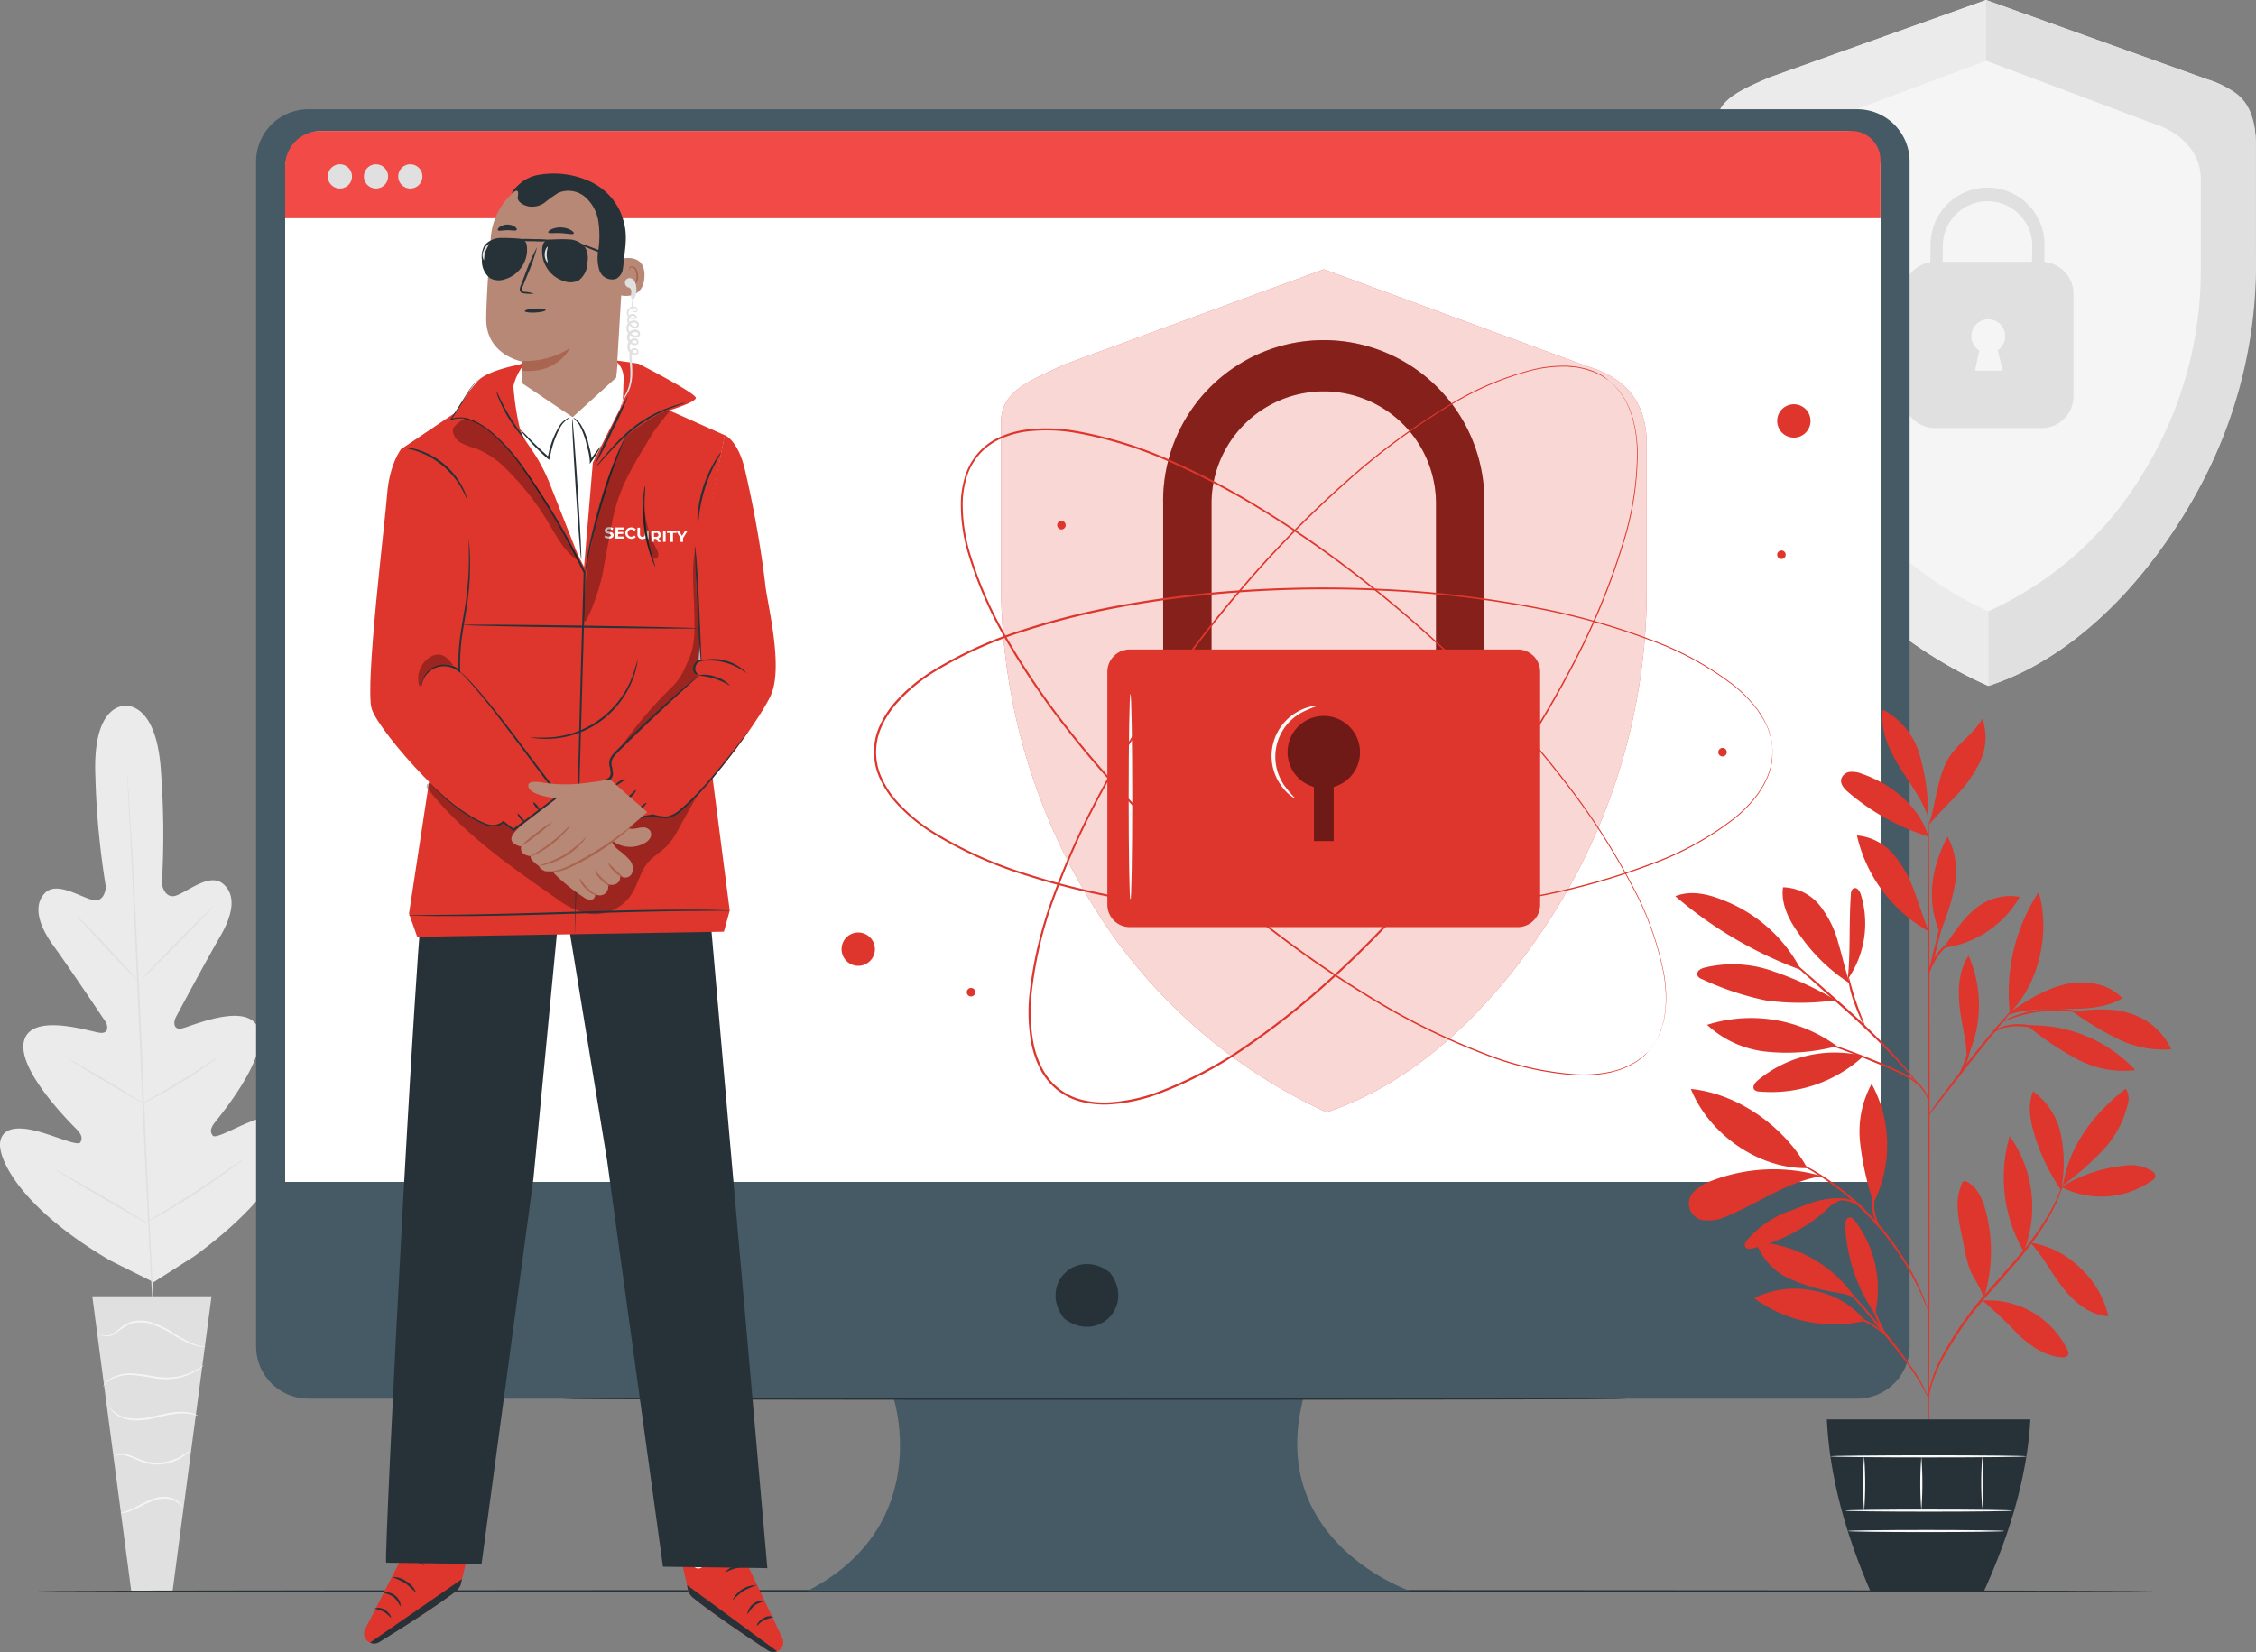 <svg xmlns="http://www.w3.org/2000/svg" xmlns:xlink="http://www.w3.org/1999/xlink" id="Group_41979" data-name="Group 41979" width="341.995" height="250.477" viewBox="0 0 341.995 250.477"><rect x="0" y="0" width="341.995" height="250.477" fill="#808080" stroke="none"/><defs><clipPath id="clip-path"><rect id="Rectangle_39989" data-name="Rectangle 39989" width="341.995" height="250.477" fill="none"></rect></clipPath><clipPath id="clip-path-3"><rect id="Rectangle_39978" data-name="Rectangle 39978" width="97.891" height="127.815" fill="none"></rect></clipPath><clipPath id="clip-path-4"><rect id="Rectangle_39979" data-name="Rectangle 39979" width="48.693" height="64.578" fill="none"></rect></clipPath><clipPath id="clip-path-5"><rect id="Rectangle_39980" data-name="Rectangle 39980" width="10.973" height="18.969" fill="none"></rect></clipPath><clipPath id="clip-path-6"><rect id="Rectangle_39981" data-name="Rectangle 39981" width="41.149" height="21.129" fill="none"></rect></clipPath><clipPath id="clip-path-7"><rect id="Rectangle_39983" data-name="Rectangle 39983" width="13.126" height="32.089" fill="none"></rect></clipPath><clipPath id="clip-path-8"><rect id="Rectangle_39984" data-name="Rectangle 39984" width="19.306" height="21.809" fill="none"></rect></clipPath><clipPath id="clip-path-9"><rect id="Rectangle_39985" data-name="Rectangle 39985" width="2.234" height="8.169" fill="none"></rect></clipPath><clipPath id="clip-path-10"><rect id="Rectangle_39986" data-name="Rectangle 39986" width="5.354" height="4.737" fill="none"></rect></clipPath><clipPath id="clip-path-11"><rect id="Rectangle_39987" data-name="Rectangle 39987" width="13.451" height="31.567" fill="none"></rect></clipPath></defs><g id="Group_41978" data-name="Group 41978" clip-path="url(#clip-path)"><g id="Group_41977" data-name="Group 41977"><g id="Group_41976" data-name="Group 41976" clip-path="url(#clip-path)"><path id="Path_29403" data-name="Path 29403" d="M18.9,73.125s-4.894-.357-4.443,10.626a124.414,124.414,0,0,0,1.594,16.833s-.146,2.432-2.028,1.957-5.439-2.849-7.185-1.079-1.173,4.654,1.237,7.977,7.39,10.784,7.853,11.459.616,1.91-.72,1.793-10.356-3.183-11.552,1.171,7.033,12.508,7.925,13.416.925,1.483.586,2.028-3.294-.761-5.9-1.53S.521,136.6.041,139.159,3.159,149.3,16.757,157.235l6.529,3.259,6.182-3.945c12.723-9.248,15.578-17.12,14.846-19.633s-3.828-1.758-6.342-.757-5.3,2.626-5.714,2.117-.423-1.085.369-2.082,8.165-9.916,6.541-14.142-10.3-.281-11.617-.029-1.266-1-.892-1.706,4.619-8.651,6.687-12.191,2.427-6.411.435-8.058-5.21,1.124-7.033,1.788-2.216-1.758-2.216-1.758a127.277,127.277,0,0,0-.123-16.9c-.65-10.973-5.6-10.087-5.6-10.087" transform="translate(0 33.912)" fill="#ebebeb"></path><path id="Path_29404" data-name="Path 29404" d="M13.176,79.831v.228c0,.152.029.387.047.675.041.586.105,1.476.176,2.59.152,2.256.346,5.515.586,9.542.447,8.058.974,19.2,1.506,31.5s1.038,23.443,1.436,31.508c.2,4.02.369,7.279.486,9.547.059,1.12.1,1.988.13,2.6a4.3,4.3,0,0,0,.029.673c0,.076,0,.154,0,.23a1.371,1.371,0,0,0-.029-.23c-.029-.152,0-.386-.047-.673-.042-.586-.107-1.477-.177-2.591-.152-2.25-.345-5.515-.586-9.541-.445-8.059-.974-19.2-1.506-31.508s-1.036-23.444-1.436-31.5c-.2-4.022-.369-7.28-.486-9.548-.059-1.12-.1-1.987-.129-2.6v-.675a1.981,1.981,0,0,1,0-.228" transform="translate(6.112 37.04)" fill="#e0e0e0"></path><path id="Path_29405" data-name="Path 29405" d="M7.951,94.872a1.878,1.878,0,0,1,.41.334c.252.228.587.587,1.038,1,.861.855,2.022,2.069,3.276,3.429l3.194,3.516.972,1.054a2.434,2.434,0,0,1,.34.406,2.1,2.1,0,0,1-.41-.335c-.252-.228-.586-.586-1.032-1-.855-.862-2-2.086-3.252-3.446L9.27,96.349,8.291,95.3a2.4,2.4,0,0,1-.34-.427" transform="translate(3.689 44.019)" fill="#e0e0e0"></path><path id="Path_29406" data-name="Path 29406" d="M14.7,104.854c-.053-.053,2.344-2.555,5.333-5.591S25.5,93.8,25.549,93.848,23.206,96.4,20.21,99.439s-5.462,5.456-5.509,5.415" transform="translate(6.821 43.543)" fill="#e0e0e0"></path><path id="Path_29407" data-name="Path 29407" d="M14.681,116.557a2.032,2.032,0,0,1,.457-.287l1.278-.722c1.079-.586,2.561-1.446,4.166-2.432s3.036-1.928,4.068-2.613l1.218-.815a2.517,2.517,0,0,1,.464-.275,4.559,4.559,0,0,1-.406.357c-.269.217-.673.515-1.171.88-1,.726-2.421,1.694-4.033,2.678s-3.117,1.811-4.219,2.38c-.55.281-1,.5-1.319.644a2.154,2.154,0,0,1-.5.2" transform="translate(6.812 50.766)" fill="#e0e0e0"></path><path id="Path_29408" data-name="Path 29408" d="M7.286,109.773a1.587,1.587,0,0,1,.451.211c.281.146.692.375,1.173.656,1,.587,2.344,1.36,3.862,2.252s2.849,1.717,3.821,2.344c.488.3.88.545,1.173.728a1.936,1.936,0,0,1,.4.293,1.761,1.761,0,0,1-.451-.211l-1.173-.657c-1-.586-2.344-1.366-3.862-2.256s-2.849-1.711-3.821-2.315c-.486-.306-.88-.552-1.173-.728a2.226,2.226,0,0,1-.4-.316" transform="translate(3.381 50.933)" fill="#e0e0e0"></path><path id="Path_29409" data-name="Path 29409" d="M5.821,121.182a2.969,2.969,0,0,1,.586.275l1.518.845c1.278.714,3.036,1.723,4.97,2.847s3.68,2.152,4.935,2.931l1.483.9a3.287,3.287,0,0,1,.521.363,2.969,2.969,0,0,1-.586-.275l-1.518-.839c-1.278-.72-3.036-1.723-4.97-2.849s-3.68-2.156-4.935-2.929l-1.506-.909a2.814,2.814,0,0,1-.5-.363" transform="translate(2.701 56.226)" fill="#e0e0e0"></path><path id="Path_29410" data-name="Path 29410" d="M15.193,129.551a3.646,3.646,0,0,1,.586-.381l1.588-.968c1.342-.814,3.189-1.951,5.193-3.259s3.8-2.531,5.081-3.429l1.53-1.06a3.582,3.582,0,0,1,.586-.369,4.331,4.331,0,0,1-.521.445c-.345.275-.849.656-1.483,1.124-1.259.938-3.035,2.193-5.046,3.516s-3.874,2.421-5.24,3.2c-.685.388-1.241.7-1.629.9a3.406,3.406,0,0,1-.644.281" transform="translate(7.049 55.718)" fill="#e0e0e0"></path><path id="Path_29411" data-name="Path 29411" d="M27.631,134.254H9.557l5.9,44.66H21.73Z" transform="translate(4.434 62.291)" fill="#e0e0e0"></path><path id="Path_29412" data-name="Path 29412" d="M10.2,138.576s0,.059.094.158a1.163,1.163,0,0,0,.439.31,2.186,2.186,0,0,0,1.9-.234,15.958,15.958,0,0,1,2.345-1.542,5.117,5.117,0,0,1,3.329.064,14.164,14.164,0,0,1,3.093,1.524,21.4,21.4,0,0,0,2.515,1.348,6.971,6.971,0,0,0,1.858.539,3.878,3.878,0,0,0,.521.035h.187a9.239,9.239,0,0,1-2.479-.744,23.678,23.678,0,0,1-2.461-1.4,13.479,13.479,0,0,0-3.153-1.547,5.325,5.325,0,0,0-3.516-.041,4.535,4.535,0,0,0-1.319.821,9.952,9.952,0,0,1-1.038.8,2.139,2.139,0,0,1-1.758.31,1.964,1.964,0,0,1-.562-.4" transform="translate(4.731 63.46)" fill="#f5f5f5"></path><path id="Path_29413" data-name="Path 29413" d="M10.645,144.659s.146-.182.427-.48a4.009,4.009,0,0,1,1.442-.915,6.537,6.537,0,0,1,2.515-.381,27.114,27.114,0,0,1,3.146.427,10.551,10.551,0,0,0,3.218.135,8.807,8.807,0,0,0,2.539-.72,7.943,7.943,0,0,0,1.524-.909,2.019,2.019,0,0,0,.48-.433,16.3,16.3,0,0,1-2.086,1.173,9.136,9.136,0,0,1-2.486.644,10.929,10.929,0,0,1-3.142-.152,23.258,23.258,0,0,0-3.181-.41,6.335,6.335,0,0,0-2.6.457,3.744,3.744,0,0,0-1.448,1.032,2.325,2.325,0,0,0-.275.4.473.473,0,0,0-.07.135" transform="translate(4.939 65.599)" fill="#f5f5f5"></path><path id="Path_29414" data-name="Path 29414" d="M24.747,147.022a1.731,1.731,0,0,0-.5-.258,5.278,5.278,0,0,0-1.5-.322,10,10,0,0,0-2.262.129c-.845.141-1.758.369-2.7.586a11.456,11.456,0,0,1-2.7.3A5.849,5.849,0,0,1,12.96,147a4.957,4.957,0,0,1-1.594-1.219,1.406,1.406,0,0,0,.3.47,3.744,3.744,0,0,0,1.231.925,5.788,5.788,0,0,0,2.209.545,10.732,10.732,0,0,0,2.767-.287c.962-.2,1.858-.445,2.679-.586a10.262,10.262,0,0,1,2.209-.187,8.361,8.361,0,0,1,1.981.363" transform="translate(5.274 67.639)" fill="#f5f5f5"></path><path id="Path_29415" data-name="Path 29415" d="M11.738,151.193a2.9,2.9,0,0,1,1.758-.176,8.67,8.67,0,0,1,1.84.685,7.052,7.052,0,0,0,2.379.657,7.164,7.164,0,0,0,4.326-1,6.349,6.349,0,0,0,1.079-.826c.217-.236.328-.37.316-.388a15.669,15.669,0,0,1-1.5,1.032,7.421,7.421,0,0,1-4.191.892c-1.717-.072-3.035-1.12-4.207-1.243a2.655,2.655,0,0,0-1.36.117c-.322.105-.451.24-.439.252" transform="translate(5.446 69.663)" fill="#f5f5f5"></path><path id="Path_29416" data-name="Path 29416" d="M12.427,157.508a3.536,3.536,0,0,0,1.506-.3c.908-.3,2.033-1,3.347-1.518a5.48,5.48,0,0,1,1.922-.4,3.6,3.6,0,0,1,1.542.351,3.415,3.415,0,0,1,1.118.966.826.826,0,0,0-.176-.381,2.44,2.44,0,0,0-.849-.767,3.525,3.525,0,0,0-1.641-.439,5.319,5.319,0,0,0-2.028.4c-1.36.539-2.451,1.26-3.317,1.6s-1.43.451-1.424.5" transform="translate(5.766 71.923)" fill="#f5f5f5"></path><path id="Path_29417" data-name="Path 29417" d="M251.876,11.945,218.6,0,185.648,11.787c-4.209,1.987-7.9,3.177-7.9,7.086V38.394a73.785,73.785,0,0,0,10.854,38.835A67.591,67.591,0,0,0,218.95,104c13.48-4.371,23.526-16.041,29.668-26.016a73.691,73.691,0,0,0,10.86-38.828V21.61c-.023-5.592-2.988-8.317-7.6-9.665" transform="translate(82.474)" fill="#f5f5f5"></path><path id="Path_29418" data-name="Path 29418" d="M218.95,92.678a53.832,53.832,0,0,1-23.989-21.357A58.347,58.347,0,0,1,186.375,40.6V26.913c0-3.1,1.87-6.007,5.585-7.742l26.674-9.964V0L185.648,11.786c-3.458,1.512-7.9,3.177-7.9,7.1V38.395a73.78,73.78,0,0,0,10.854,38.834A67.586,67.586,0,0,0,218.95,104Z" transform="translate(82.474 0)" fill="#ebebeb"></path><path id="Path_29419" data-name="Path 29419" d="M206,104a40.041,40.041,0,0,0,6.535-2.8,58.791,58.791,0,0,0,13.838-10.883A74.7,74.7,0,0,0,236,77.387a71.014,71.014,0,0,0,10.549-39.2V22.072c0-8.024-4.1-8.616-7.619-10.128L205.657,0V9.2l26.959,10.134c3.717,1.758,5.587,4.636,5.587,7.737V40.756a58.346,58.346,0,0,1-8.592,30.723A52.414,52.414,0,0,1,206,92.677Z" transform="translate(95.421)" fill="#e0e0e0"></path><path id="Path_29420" data-name="Path 29420" d="M218.462,30.7l.035-2.632a8.639,8.639,0,0,0-17.278,0l-.035,2.679a4.836,4.836,0,0,0-4.1,4.777V51.055a4.835,4.835,0,0,0,4.836,4.836h16.129a4.836,4.836,0,0,0,4.836-4.836V35.524a4.836,4.836,0,0,0-4.42-4.824m-6.3,16.481h-4.213l.656-3.048a2.566,2.566,0,1,1,2.79-.047Zm4.437-16.5H203.048l.035-2.609a6.781,6.781,0,0,1,13.556,0Z" transform="translate(91.442 9.019)" fill="#e0e0e0"></path><path id="Path_29421" data-name="Path 29421" d="M187.559,32.568a10.736,10.736,0,0,1-.5-2.7,46.4,46.4,0,0,1-.269-6.627c.035-1.3.123-2.527.24-3.647a7.711,7.711,0,0,1,.744-2.929A3.418,3.418,0,0,1,189.23,15.2c.451-.211.732-.2.738-.17a3.8,3.8,0,0,0-1.828,1.817,8.136,8.136,0,0,0-.586,2.814c-.088,1.107-.158,2.344-.193,3.61-.076,2.566,0,4.893.1,6.575a15.5,15.5,0,0,1,.1,2.726" transform="translate(86.658 6.964)" fill="#fff"></path><path id="Path_29422" data-name="Path 29422" d="M187.75,33.943c-.164,0-.31-.8-.328-1.793s.094-1.8.252-1.8.31.8.328,1.758-.094,1.829-.252,1.834" transform="translate(86.959 14.082)" fill="#fff"></path><path id="Path_29423" data-name="Path 29423" d="M325.034,164.831c0,.088-71.947.152-160.675.152s-160.684-.064-160.684-.152,71.93-.152,160.684-.152,160.675.07,160.675.152" transform="translate(1.706 76.408)" fill="#263238"></path><path id="Path_29424" data-name="Path 29424" d="M269.248,11.313H34.44a7.942,7.942,0,0,0-7.923,7.936V198.878a7.941,7.941,0,0,0,7.923,7.942h88.736s6.207,19.2-13.04,29.135h91.27s-21.714-7.449-16.146-29.135h83.987a7.942,7.942,0,0,0,7.936-7.942V19.249a7.936,7.936,0,0,0-7.936-7.936" transform="translate(12.303 5.249)" fill="#455a64"></path><path id="Path_29425" data-name="Path 29425" d="M117.717,132.431c3.458,4.947-1.957,10.362-6.9,6.9a1.746,1.746,0,0,1-.422-.427c-3.452-4.941,1.957-10.35,6.9-6.9a1.826,1.826,0,0,1,.427.422" transform="translate(50.713 60.744)" fill="#263238"></path><path id="Path_29426" data-name="Path 29426" d="M35.183,13.559H265.7a5.686,5.686,0,0,1,5.686,5.685V172.916H29.528V19.244a5.684,5.684,0,0,1,5.655-5.685" transform="translate(13.7 6.291)" fill="#fff"></path><path id="Path_29427" data-name="Path 29427" d="M34.866,13.559H266.977a4.409,4.409,0,0,1,4.39,4.408V26.8H29.527V18.922a5.362,5.362,0,0,1,5.339-5.363" transform="translate(13.7 6.291)" fill="#f24a46"></path><path id="Path_29428" data-name="Path 29428" d="M35.777,17.018a1.834,1.834,0,1,1-1.834,1.834,1.834,1.834,0,0,1,1.834-1.834" transform="translate(15.749 7.896)" fill="#e0e0e0"></path><path id="Path_29429" data-name="Path 29429" d="M39.516,17.018a1.834,1.834,0,1,1-1.834,1.834,1.834,1.834,0,0,1,1.834-1.834" transform="translate(17.484 7.896)" fill="#e0e0e0"></path><path id="Path_29430" data-name="Path 29430" d="M43.071,17.018a1.834,1.834,0,1,1-1.834,1.834,1.834,1.834,0,0,1,1.834-1.834" transform="translate(19.133 7.896)" fill="#e0e0e0"></path><path id="Path_29431" data-name="Path 29431" d="M219.764,144.922c0,.088-36.191.152-80.822.152s-80.832-.064-80.832-.152,36.184-.152,80.832-.152,80.822.07,80.822.152" transform="translate(26.962 67.17)" fill="#263238"></path><path id="Path_29432" data-name="Path 29432" d="M192.442,42.573,152.588,27.892,113.115,42.38c-5.04,2.438-9.459,3.9-9.459,8.715V75.089a92.4,92.4,0,0,0,13,47.718A81.579,81.579,0,0,0,153,155.7c16.136-5.374,28.18-19.7,35.541-31.965a92.347,92.347,0,0,0,13-47.714V54.447c-.029-6.869-3.575-10.222-9.1-11.874" transform="translate(48.094 12.941)" fill="#de352c"></path><g id="Group_41951" data-name="Group 41951" transform="translate(151.749 40.832)" opacity="0.8"><g id="Group_41950" data-name="Group 41950"><g id="Group_41949" data-name="Group 41949" clip-path="url(#clip-path-3)"><path id="Path_29433" data-name="Path 29433" d="M192.442,42.573,152.588,27.892,113.115,42.38c-5.04,2.438-9.459,3.9-9.459,8.715V75.089a92.4,92.4,0,0,0,13,47.718A81.579,81.579,0,0,0,153,155.7c16.136-5.374,28.18-19.7,35.541-31.965a92.347,92.347,0,0,0,13-47.714V54.447c-.029-6.869-3.575-10.222-9.1-11.874" transform="translate(-103.655 -27.891)" fill="#fff"></path></g></g></g><path id="Path_29434" data-name="Path 29434" d="M169.133,99.846h-7.326V59.992a17.017,17.017,0,0,0-34.035,0V99.846h-7.326V59.992a24.346,24.346,0,1,1,48.686-.755q.007.378,0,.755Z" transform="translate(55.884 16.364)" fill="#de352c"></path><g id="Group_41954" data-name="Group 41954" transform="translate(176.326 51.632)" opacity="0.4"><g id="Group_41953" data-name="Group 41953"><g id="Group_41952" data-name="Group 41952" clip-path="url(#clip-path-4)"><path id="Path_29435" data-name="Path 29435" d="M169.133,99.846h-7.326V59.992a17.017,17.017,0,0,0-34.035,0V99.846h-7.326V59.992a24.346,24.346,0,1,1,48.686-.755q.007.378,0,.755Z" transform="translate(-120.443 -35.268)"></path></g></g></g><path id="Path_29436" data-name="Path 29436" d="M118.07,67.265h58.8a3.4,3.4,0,0,1,3.405,3.405v35.282a3.4,3.4,0,0,1-3.405,3.405h-58.8a3.4,3.4,0,0,1-3.405-3.405V70.67a3.4,3.4,0,0,1,3.405-3.405" transform="translate(53.202 31.21)" fill="#de352c"></path><g id="Group_41957" data-name="Group 41957" transform="translate(195.184 108.552)" opacity="0.5"><g id="Group_41956" data-name="Group 41956"><g id="Group_41955" data-name="Group 41955" clip-path="url(#clip-path-5)"><path id="Path_29437" data-name="Path 29437" d="M144.3,79.638a5.486,5.486,0,1,0-6.98,5.275v8.206h3V84.913a5.466,5.466,0,0,0,3.985-5.275" transform="translate(-133.324 -74.148)"></path></g></g></g><path id="Path_29438" data-name="Path 29438" d="M117.14,103.229c-.152,0-.269-7.033-.269-15.678s.117-15.678.269-15.678.275,7.033.275,15.678-.123,15.678-.275,15.678" transform="translate(54.226 33.348)" fill="#fafafa"></path><path id="Path_29439" data-name="Path 29439" d="M135.287,87.152a2.557,2.557,0,0,1-.644-.363,6.567,6.567,0,0,1-1.413-1.442,7.685,7.685,0,0,1,2.73-11.535,6.753,6.753,0,0,1,1.935-.65,1.744,1.744,0,0,1,.738-.041,16.585,16.585,0,0,0-2.461,1.031,7.619,7.619,0,0,0-2.982,10.355q.178.321.385.624a16.211,16.211,0,0,0,1.711,2.022" transform="translate(61.092 33.917)" fill="#fafafa"></path><path id="Path_29440" data-name="Path 29440" d="M203.816,138.752s.158-.223.474-.638l.263-.353c.094-.135.177-.293.271-.463a7.016,7.016,0,0,0,.586-1.2c.094-.24.2-.486.3-.755s.158-.586.24-.867a5.331,5.331,0,0,0,.2-.968,9.7,9.7,0,0,0,.152-1.067,20.426,20.426,0,0,0-.234-5.14,45.976,45.976,0,0,0-4.723-13.3A103.663,103.663,0,0,0,191.2,98.237a161.407,161.407,0,0,0-15.121-17A184.66,184.66,0,0,0,156.238,64.3c-3.711-2.72-7.62-5.363-11.722-7.854a114.507,114.507,0,0,0-13.035-6.834,60.957,60.957,0,0,0-14.5-4.541,25.728,25.728,0,0,0-7.737-.193,14.618,14.618,0,0,0-3.733,1.083,9.31,9.31,0,0,0-5.081,5.669,14.43,14.43,0,0,0-.65,3.833,25.625,25.625,0,0,0,1.06,7.665,60.822,60.822,0,0,0,6.166,13.89,113.851,113.851,0,0,0,8.276,12.179c2.931,3.811,6.013,7.392,9.137,10.762a184.807,184.807,0,0,0,19.095,17.8,162.3,162.3,0,0,0,18.6,13.087,103.459,103.459,0,0,0,16.815,8.276,46.151,46.151,0,0,0,13.75,3.177,20.006,20.006,0,0,0,5.134-.351,10.531,10.531,0,0,0,1.036-.264,6.725,6.725,0,0,0,.944-.312l.832-.34c.258-.123.492-.264.716-.381a7.682,7.682,0,0,0,1.13-.738c.152-.117.3-.211.428-.318l.318-.3.586-.545-.556.586-.318.318c-.123.105-.269.2-.427.328a7.7,7.7,0,0,1-1.124.75c-.224.123-.458.264-.716.392l-.837.347a5.96,5.96,0,0,1-.944.316,10.734,10.734,0,0,1-1.042.281,20.331,20.331,0,0,1-5.158.381,46.239,46.239,0,0,1-13.8-3.136,103.238,103.238,0,0,1-16.868-8.257,159.9,159.9,0,0,1-18.644-13.076,184.355,184.355,0,0,1-19.142-17.8c-3.136-3.376-6.213-6.963-9.16-10.779a114.471,114.471,0,0,1-8.305-12.2,61.292,61.292,0,0,1-6.2-13.961,25.938,25.938,0,0,1-1.06-7.771,14.49,14.49,0,0,1,.668-3.921,9.58,9.58,0,0,1,5.222-5.862,14.567,14.567,0,0,1,3.815-1.107,25.777,25.777,0,0,1,7.831.193,60.9,60.9,0,0,1,14.57,4.571,112.65,112.65,0,0,1,13.024,6.875c4.1,2.5,8.04,5.146,11.722,7.872a185.047,185.047,0,0,1,19.862,17,161.478,161.478,0,0,1,15.11,17.03,103.737,103.737,0,0,1,10.122,15.826,46.452,46.452,0,0,1,4.688,13.35,20.182,20.182,0,0,1,.2,5.169,9.809,9.809,0,0,1-.152,1.073,6.518,6.518,0,0,1-.211.974c-.088.3-.17.586-.246.873a6.525,6.525,0,0,1-.31.755,6.67,6.67,0,0,1-.621,1.2c-.1.17-.183.328-.277.463l-.275.347c-.275.41-.422.615-.422.615" transform="translate(46.161 20.581)" fill="#de352c"></path><path id="Path_29441" data-name="Path 29441" d="M226.745,85.814s-.029-.269-.07-.791a3.08,3.08,0,0,0-.035-.441,3.352,3.352,0,0,0-.105-.527,7.4,7.4,0,0,0-.351-1.3c-.088-.24-.17-.5-.275-.761s-.265-.523-.406-.81a6.151,6.151,0,0,0-.515-.873c-.193-.281-.357-.587-.586-.892a20.25,20.25,0,0,0-3.6-3.68,46.39,46.39,0,0,0-12.374-6.781,103.955,103.955,0,0,0-18.063-5.017,161.516,161.516,0,0,0-22.588-2.607,185.259,185.259,0,0,0-26.093.586c-4.578.433-9.255,1.067-13.984,1.951a114.062,114.062,0,0,0-14.278,3.575,61.112,61.112,0,0,0-13.861,6.26,25.806,25.806,0,0,0-5.86,5.005A14.266,14.266,0,0,0,91.64,82a9.3,9.3,0,0,0,0,7.619A14.53,14.53,0,0,0,93.7,92.917a25.637,25.637,0,0,0,5.86,4.976,61,61,0,0,0,13.855,6.266,113.49,113.49,0,0,0,14.278,3.575c4.729.89,9.406,1.518,13.984,1.951a184.38,184.38,0,0,0,26.093.586,161.3,161.3,0,0,0,22.588-2.607,103.532,103.532,0,0,0,18.063-5.017A46.114,46.114,0,0,0,220.8,95.866a20.108,20.108,0,0,0,3.6-3.68,9.944,9.944,0,0,0,.586-.892,5.827,5.827,0,0,0,.492-.855l.406-.81c.105-.264.187-.521.275-.761a7.4,7.4,0,0,0,.351-1.3c.035-.187.082-.363.105-.521s0-.31.035-.441c.041-.527.07-.791.07-.791s0,.269-.041.791v.447a3.3,3.3,0,0,1-.1.527,7.461,7.461,0,0,1-.34,1.307c-.088.246-.164.5-.275.773l-.394.815a6.106,6.106,0,0,1-.492.861c-.193.287-.357.616-.586.909a20.2,20.2,0,0,1-3.6,3.716,46.222,46.222,0,0,1-12.385,6.846,103.914,103.914,0,0,1-18.092,5.052,161.515,161.515,0,0,1-22.617,2.654,184.734,184.734,0,0,1-26.134-.545c-4.584-.433-9.267-1.061-14.013-1.946a114.59,114.59,0,0,1-14.313-3.575,61.292,61.292,0,0,1-13.925-6.3,26.166,26.166,0,0,1-5.966-5.07,14.615,14.615,0,0,1-2.11-3.376,9.6,9.6,0,0,1,0-7.835,14.793,14.793,0,0,1,2.11-3.37,25.9,25.9,0,0,1,5.972-5.064,60.983,60.983,0,0,1,13.92-6.289,113.281,113.281,0,0,1,14.313-3.581c4.74-.884,9.424-1.512,14.007-1.946a184.732,184.732,0,0,1,26.134-.539,160.481,160.481,0,0,1,22.623,2.666,103.547,103.547,0,0,1,18.08,5.07,46.427,46.427,0,0,1,12.391,6.846,20.351,20.351,0,0,1,3.593,3.721,9.916,9.916,0,0,1,.586.9,6.769,6.769,0,0,1,.492.861l.394.821c.111.264.187.527.275.767a7.24,7.24,0,0,1,.34,1.313c.035.187.076.363.1.527a2.761,2.761,0,0,1,0,.441,5.449,5.449,0,0,1,.088.8" transform="translate(41.988 28.233)" fill="#de352c"></path><path id="Path_29442" data-name="Path 29442" d="M194.446,40.09s-.234-.141-.668-.427l-.37-.24c-.141-.082-.31-.152-.48-.242a7.616,7.616,0,0,0-1.243-.515c-.246-.076-.5-.176-.773-.252l-.9-.2a6.285,6.285,0,0,0-.978-.135c-.345,0-.7-.088-1.073-.076a20.494,20.494,0,0,0-5.117.586,46.121,46.121,0,0,0-12.934,5.626,103.341,103.341,0,0,0-15.034,11.2,161.327,161.327,0,0,0-15.9,16.252,185.164,185.164,0,0,0-15.537,20.97c-2.461,3.887-4.83,7.966-7.033,12.249a114.577,114.577,0,0,0-5.92,13.48,60.894,60.894,0,0,0-3.516,14.782,25.555,25.555,0,0,0,.347,7.73,14.3,14.3,0,0,0,1.335,3.651,9.292,9.292,0,0,0,6,4.66,14.271,14.271,0,0,0,3.868.386,25.554,25.554,0,0,0,7.572-1.588,60.886,60.886,0,0,0,13.439-7.109,113.164,113.164,0,0,0,11.576-9.1c3.6-3.194,6.963-6.506,10.11-9.858a184.526,184.526,0,0,0,16.41-20.272,161.31,161.31,0,0,0,11.8-19.436,103.913,103.913,0,0,0,7.1-17.348,45.838,45.838,0,0,0,2.221-13.931,20.005,20.005,0,0,0-.7-5.1,10.017,10.017,0,0,0-.34-1.019,6.2,6.2,0,0,0-.369-.915c-.141-.281-.269-.586-.394-.808s-.3-.476-.433-.687a7.2,7.2,0,0,0-.814-1.077c-.123-.146-.234-.287-.346-.406l-.329-.3c-.387-.351-.586-.539-.586-.539l.586.515.329.293c.117.119.228.259.357.406a6.507,6.507,0,0,1,.826,1.072c.141.217.3.441.445.687l.4.808a5.974,5.974,0,0,1,.386.921c.105.328.264.656.346,1.025a20.37,20.37,0,0,1,.739,5.117,46.092,46.092,0,0,1-2.181,13.984,103.538,103.538,0,0,1-7.068,17.4,161.193,161.193,0,0,1-11.763,19.5,184.7,184.7,0,0,1-16.41,20.319c-3.153,3.364-6.518,6.682-10.122,9.888a113.376,113.376,0,0,1-11.6,9.119,60.835,60.835,0,0,1-13.479,7.146,25.7,25.7,0,0,1-7.708,1.61,14.74,14.74,0,0,1-3.956-.4,9.593,9.593,0,0,1-6.2-4.806,14.61,14.61,0,0,1-1.366-3.733,25.991,25.991,0,0,1-.351-7.818,61.256,61.256,0,0,1,3.557-14.858,114.374,114.374,0,0,1,5.944-13.48c2.2-4.289,4.576-8.374,7.033-12.267a184.855,184.855,0,0,1,15.578-20.982,161.383,161.383,0,0,1,15.953-16.252,103.2,103.2,0,0,1,15.127-11.23,46.14,46.14,0,0,1,13-5.6,19.941,19.941,0,0,1,5.14-.586,10.231,10.231,0,0,1,1.079.082,6.2,6.2,0,0,1,.984.141l.892.187c.275.082.527.176.773.258a7.063,7.063,0,0,1,1.243.533c.176.088.34.165.48.247l.365.246c.439.346.656.5.656.5" transform="translate(49.413 17.58)" fill="#de352c"></path><path id="Path_29443" data-name="Path 29443" d="M89.671,96.578A2.526,2.526,0,1,1,87.146,99.1a2.526,2.526,0,0,1,2.525-2.525" transform="translate(40.434 44.81)" fill="#de352c"></path><path id="Path_29444" data-name="Path 29444" d="M189.079,44.4a2.528,2.528,0,1,1,0-.006Z" transform="translate(85.385 19.426)" fill="#de352c"></path><path id="Path_29445" data-name="Path 29445" d="M101.4,102.963a.645.645,0,1,1-.644-.644h.006a.644.644,0,0,1,.638.644" transform="translate(46.448 47.474)" fill="#de352c"></path><path id="Path_29446" data-name="Path 29446" d="M110.762,54.594a.645.645,0,1,1-.644-.644A.644.644,0,0,1,110.762,54.594Z" transform="translate(50.793 25.032)" fill="#de352c"></path><path id="Path_29447" data-name="Path 29447" d="M179.216,78.106a.645.645,0,1,1-.644-.644h.006a.638.638,0,0,1,.638.638v.006" transform="translate(82.554 35.941)" fill="#de352c"></path><path id="Path_29448" data-name="Path 29448" d="M185.313,57.651a.645.645,0,1,1-.65-.638h.012a.638.638,0,0,1,.638.638" transform="translate(85.383 26.453)" fill="#de352c"></path><path id="Path_29449" data-name="Path 29449" d="M213.45,123.986a21.923,21.923,0,0,1,9.377-3.218,6.236,6.236,0,0,1,4.426.815.906.906,0,0,1,.451.808.967.967,0,0,1-.433.55,13.364,13.364,0,0,1-13.8,1.044" transform="translate(99.037 56.002)" fill="#de352c"></path><path id="Path_29450" data-name="Path 29450" d="M213.614,127.411a45.733,45.733,0,0,0,6.042-5.316,15.31,15.31,0,0,0,3.787-7,2.834,2.834,0,0,0-.3-2.344c-4.818,3.762-8.6,8.626-9.53,14.652" transform="translate(99.113 52.313)" fill="#de352c"></path><path id="Path_29451" data-name="Path 29451" d="M215.016,127.508a21.848,21.848,0,0,0-.117-7.93,10.714,10.714,0,0,0-4.221-6.545c-.832,1.946-.474,4.184.113,6.218a30.182,30.182,0,0,0,4.184,8.82" transform="translate(97.523 52.445)" fill="#de352c"></path><path id="Path_29452" data-name="Path 29452" d="M210.259,128.7a13.824,13.824,0,0,1,7.5,3.8,14.2,14.2,0,0,1,4.291,7.361c-2.814-.17-5.193-2.151-6.928-4.377s-2.931-4.66-4.824-6.734" transform="translate(97.556 59.713)" fill="#de352c"></path><path id="Path_29453" data-name="Path 29453" d="M210.513,135.168a18.509,18.509,0,0,0-2.133-17.5,22.285,22.285,0,0,0,2.133,17.5" transform="translate(96.276 54.596)" fill="#de352c"></path><path id="Path_29454" data-name="Path 29454" d="M205.312,134.7a13.374,13.374,0,0,1,12.8,7.361c.16.316.3.722.088,1a.955.955,0,0,1-.849.252c-2.52-.164-4.754-1.682-6.594-3.405a64,64,0,0,0-5.486-5.216" transform="translate(95.242 62.487)" fill="#de352c"></path><path id="Path_29455" data-name="Path 29455" d="M206.7,140.033a23.842,23.842,0,0,0,.24-13.3c-.468-1.717-1.26-3.516-2.842-4.319a.55.55,0,0,0-.435-.076.584.584,0,0,0-.275.316,8.015,8.015,0,0,0-.668,3.815,23.959,23.959,0,0,0,.586,3.868c.5,2.345.761,4.9,2.057,6.933a14.454,14.454,0,0,1,.827,1.524c.246.523.246.7.468,1.114" transform="translate(94.05 56.753)" fill="#de352c"></path><path id="Path_29456" data-name="Path 29456" d="M195.588,140.745a17.131,17.131,0,0,0-3.007-14.107c-.211-.281-.5-.586-.849-.55-.546.053-.681.767-.657,1.312a25.489,25.489,0,0,0,4.513,13.346" transform="translate(88.654 58.501)" fill="#de352c"></path><path id="Path_29457" data-name="Path 29457" d="M198.476,138.337a20.513,20.513,0,0,1-16.833-3.423,13.62,13.62,0,0,1,9.113-1.12,13.037,13.037,0,0,1,7.72,4.543" transform="translate(84.279 61.924)" fill="#de352c"></path><path id="Path_29458" data-name="Path 29458" d="M197.127,137.479a19.441,19.441,0,0,0-15.28-8.838,9.42,9.42,0,0,0,5,5.527,27.674,27.674,0,0,0,7.332,2.145c.979.187,2.345.4,2.931,1.173" transform="translate(84.374 59.687)" fill="#de352c"></path><path id="Path_29459" data-name="Path 29459" d="M194.584,130.05a44.237,44.237,0,0,1-1.957-8.949,15.054,15.054,0,0,1,1.758-8.85,19.552,19.552,0,0,1,.264,18.1" transform="translate(89.348 52.082)" fill="#de352c"></path><path id="Path_29460" data-name="Path 29460" d="M192.738,124.788c-3.458-6.289-10.514-11.306-17.653-12.009,2.754,6.857,10.268,12.155,17.653,12.009" transform="translate(81.236 52.327)" fill="#de352c"></path><path id="Path_29461" data-name="Path 29461" d="M195.009,122.142c-5.158.785-9.548,4.1-14.37,6.073a6.459,6.459,0,0,1-3.247.627,2.544,2.544,0,0,1-1.594-4.5,6.934,6.934,0,0,1,2.344-1.43A26.247,26.247,0,0,1,194.552,122" transform="translate(81.14 56.193)" fill="#de352c"></path><path id="Path_29462" data-name="Path 29462" d="M195.312,124.362a6.084,6.084,0,0,0-2.5,1.723,26.815,26.815,0,0,1-10.9,5.6c-.416.105-.959.146-1.171-.228s.048-.726.281-1.02a14.974,14.974,0,0,1,6.588-4.459c2.515-.938,4.689-2.063,7.7-1.823" transform="translate(83.827 57.589)" fill="#de352c"></path><path id="Path_29463" data-name="Path 29463" d="M198.257,109.548a20.615,20.615,0,0,1-15.824,5.38,1.062,1.062,0,0,1-.716-.258c-.4-.433.078-1.1.54-1.46a18.216,18.216,0,0,1,15.988-3.663" transform="translate(84.244 50.57)" fill="#de352c"></path><path id="Path_29464" data-name="Path 29464" d="M196.494,109.723a22.031,22.031,0,0,0-19.727-3.253,15.532,15.532,0,0,0,9.377,4.1,29.694,29.694,0,0,0,10.327-.874" transform="translate(82.016 48.92)" fill="#de352c"></path><path id="Path_29465" data-name="Path 29465" d="M191.327,105.928c.457-4.636.158-8.3.48-12.964,0-.37.105-.821.452-.956.486-.182.89.41,1.048.908a14.861,14.861,0,0,1-1.975,12.895" transform="translate(88.772 42.675)" fill="#de352c"></path><path id="Path_29466" data-name="Path 29466" d="M194.787,106.481a27.2,27.2,0,0,1-7.689-7.472c-1.518-2.076-2.8-4.566-2.451-7.115a7.379,7.379,0,0,1,5.55,2.73,15.532,15.532,0,0,1,2.826,5.685c.615,2.041,1.044,4.139,1.758,6.149" transform="translate(85.646 42.637)" fill="#de352c"></path><path id="Path_29467" data-name="Path 29467" d="M192.389,104.1a62.133,62.133,0,0,1-18.913-11.135c2.256-.909,4.847-.37,7.1.545a22.39,22.39,0,0,1,11.909,10.549" transform="translate(80.489 42.918)" fill="#de352c"></path><path id="Path_29468" data-name="Path 29468" d="M196.762,105.325a38.651,38.651,0,0,1-10.5.054,43.859,43.859,0,0,1-9.806-3.259,1.136,1.136,0,0,1-.662-.509.764.764,0,0,1,.234-.84,2.194,2.194,0,0,1,.839-.391,18.217,18.217,0,0,1,10.6.632,49.207,49.207,0,0,1,9.3,4.313" transform="translate(81.544 46.33)" fill="#de352c"></path><path id="Path_29469" data-name="Path 29469" d="M204.131,114.341a18.565,18.565,0,0,0,.17-15.373c-1.448,2.209-1.624,5.017-1.36,7.62s1.067,5.333,1.114,7.97" transform="translate(94.113 45.919)" fill="#de352c"></path><path id="Path_29470" data-name="Path 29470" d="M210.308,106.195a21.43,21.43,0,0,1,15.935,6.787,14.917,14.917,0,0,1-8.727-1.618,44.553,44.553,0,0,1-7.478-5.005" transform="translate(97.454 49.271)" fill="#de352c"></path><path id="Path_29471" data-name="Path 29471" d="M214.6,104.816c2.931-.234,5.708-.586,8.5.264a10.176,10.176,0,0,1,6.483,5.5,15.358,15.358,0,0,1-7.971-1.506,45.508,45.508,0,0,1-7.033-4.254" transform="translate(99.562 48.505)" fill="#de352c"></path><path id="Path_29472" data-name="Path 29472" d="M208.225,106.213c2.619-1.717,5.275-3.464,8.352-4.172s6.582-.183,8.709,2.115c-2.468,1.448-5.462,1.618-8.323,1.612s-6.365-.035-9.066.919" transform="translate(96.46 47.208)" fill="#de352c"></path><path id="Path_29473" data-name="Path 29473" d="M208.167,110.692c4.472-4.4,6.172-12.308,4.367-18.3a27.856,27.856,0,0,0-4.367,18.3" transform="translate(96.507 42.869)" fill="#de352c"></path><path id="Path_29474" data-name="Path 29474" d="M203.15,100.96c-.843-1.957-1.436-4.02-2.192-6.013a17.386,17.386,0,0,0-3.13-5.551,8.208,8.208,0,0,0-5.544-2.871,22.338,22.338,0,0,0,10.754,14.47" transform="translate(89.216 40.146)" fill="#de352c"></path><path id="Path_29475" data-name="Path 29475" d="M201.231,100.663c1.4-1.922,3.013-4.531,4.906-5.966a8.218,8.218,0,0,1,6.67-1.758,15.544,15.544,0,0,1-11.576,7.724" transform="translate(93.367 43.046)" fill="#de352c"></path><path id="Path_29476" data-name="Path 29476" d="M201.329,101.067a33.5,33.5,0,0,0,2.209-7.15,11.175,11.175,0,0,0-1.118-7.267c-2.457,4.641-3.247,9.623-1.214,14.47" transform="translate(92.818 40.204)" fill="#de352c"></path><path id="Path_29477" data-name="Path 29477" d="M203.891,89.765c-1.389-4.607-5.6-7.995-10.157-9.554a3.817,3.817,0,0,0-1.758-.264,1.555,1.555,0,0,0-1.313,1.1c-.164.779.482,1.483,1.091,2a34.694,34.694,0,0,0,12.161,6.717" transform="translate(88.452 37.088)" fill="#de352c"></path><path id="Path_29478" data-name="Path 29478" d="M201.862,88.979a33.086,33.086,0,0,0-1.331-8.791A11.109,11.109,0,0,0,195,73.506c-.457,3,.862,5.985,2.455,8.563s3.516,5.011,4.478,7.889" transform="translate(90.433 34.105)" fill="#de352c"></path><path id="Path_29479" data-name="Path 29479" d="M199.706,90.589c1.173-3.358,1.272-7.619,3.276-10.549,1.407-2.045,3.657-3.435,4.865-5.6a8.526,8.526,0,0,1-.281,6.352,18.576,18.576,0,0,1-3.717,5.322c-1.487,1.588-2.76,2.779-4.143,4.461" transform="translate(92.66 34.54)" fill="#de352c"></path><path id="Path_29480" data-name="Path 29480" d="M199.737,184.635c.088,0,.17-22.377.176-49.976s-.064-49.988-.152-49.988-.164,22.377-.17,49.988.059,49.976.146,49.976" transform="translate(92.606 39.286)" fill="#de352c"></path><path id="Path_29481" data-name="Path 29481" d="M186.331,107.163a4.613,4.613,0,0,0,.843.316l2.316.78c1.952.668,4.636,1.629,7.548,2.824s5.6,2.24,7.144,3.581a5.219,5.219,0,0,1,1.436,1.9c.223.529.264.851.293.845a.63.63,0,0,0,0-.234,3.509,3.509,0,0,0-.164-.657,5,5,0,0,0-1.413-2.016,12.574,12.574,0,0,0-3.1-1.928c-1.243-.586-2.615-1.173-4.1-1.758-2.929-1.173-5.62-2.127-7.619-2.742-.985-.306-1.793-.534-2.345-.681a5.484,5.484,0,0,0-.837-.228" transform="translate(86.454 49.722)" fill="#de352c"></path><path id="Path_29482" data-name="Path 29482" d="M181.955,96.409a2.409,2.409,0,0,0,.234.252l.716.675,2.683,2.432,8.92,7.948c3.516,3.1,6.494,6.059,8.58,8.292,1.044,1.114,1.87,2.033,2.427,2.679l.65.744a2.009,2.009,0,0,0,.24.246,2.2,2.2,0,0,0-.187-.287c-.135-.182-.334-.451-.586-.779-.534-.675-1.331-1.624-2.345-2.761a113.469,113.469,0,0,0-8.534-8.375c-3.516-3.093-6.674-5.86-8.984-7.876l-2.748-2.345-.763-.632a2.189,2.189,0,0,0-.3-.211" transform="translate(84.424 44.732)" fill="#de352c"></path><path id="Path_29483" data-name="Path 29483" d="M193.9,108.741c.088-.041-.638-1.723-1.36-3.844s-1.077-3.921-1.171-3.9a13.272,13.272,0,0,0,.861,4,24.987,24.987,0,0,0,1.085,2.689,4.009,4.009,0,0,0,.586,1.056" transform="translate(88.792 46.859)" fill="#de352c"></path><path id="Path_29484" data-name="Path 29484" d="M199.678,120.72a4.485,4.485,0,0,0,.533-.621l1.378-1.758c1.173-1.495,2.749-3.557,4.543-5.809s3.435-4.278,4.623-5.743c.587-.7,1.038-1.278,1.407-1.758a4.049,4.049,0,0,0,.486-.662,3.819,3.819,0,0,0-.586.586c-.357.386-.867.96-1.489,1.676-1.236,1.424-2.929,3.429-4.688,5.685s-3.364,4.344-4.472,5.862c-.586.767-1,1.388-1.3,1.829a3.806,3.806,0,0,0-.439.714" transform="translate(92.647 48.425)" fill="#de352c"></path><path id="Path_29485" data-name="Path 29485" d="M202.6,113.923a7.874,7.874,0,0,0,1.8-3.364,9.543,9.543,0,0,0,.4-3.394h-.141c.064.258.111.4.135.392s.029-.146,0-.416h-.141a15.585,15.585,0,0,1-.586,3.3,24.808,24.808,0,0,1-1.471,3.481" transform="translate(94.005 49.712)" fill="#de352c"></path><path id="Path_29486" data-name="Path 29486" d="M206.388,107.457a5.984,5.984,0,0,1,1.255-.726,8.455,8.455,0,0,1,3.481-.277,21.5,21.5,0,0,1,3.516.587,11.4,11.4,0,0,0,1.448.351,4.825,4.825,0,0,0-1.383-.586,16.166,16.166,0,0,0-3.516-.669,7.628,7.628,0,0,0-3.593.387,2.206,2.206,0,0,0-1.208.933" transform="translate(95.76 49.215)" fill="#de352c"></path><path id="Path_29487" data-name="Path 29487" d="M207.285,106.522c0,.047.725-.293,1.921-.7a19.406,19.406,0,0,1,9.683-.739c1.236.223,1.987.457,2,.4a2.3,2.3,0,0,0-.509-.217,12.145,12.145,0,0,0-1.454-.4,17,17,0,0,0-4.958-.345,17.173,17.173,0,0,0-4.847,1.089,11.825,11.825,0,0,0-1.372.628c-.31.146-.48.269-.467.293" transform="translate(96.176 48.468)" fill="#de352c"></path><path id="Path_29488" data-name="Path 29488" d="M199.706,104.1a39.031,39.031,0,0,0,1.4-4.871,39.907,39.907,0,0,0,1.089-4.947,39.1,39.1,0,0,0-1.4,4.871,38.626,38.626,0,0,0-1.091,4.947" transform="translate(92.66 43.747)" fill="#de352c"></path><path id="Path_29489" data-name="Path 29489" d="M199.63,102.665a22.713,22.713,0,0,1,1.553-2.931,12.831,12.831,0,0,1,2.285-2.344,2.1,2.1,0,0,0-.884.457,7.079,7.079,0,0,0-1.665,1.717,6.373,6.373,0,0,0-1.29,3.1" transform="translate(92.624 45.187)" fill="#de352c"></path><path id="Path_29490" data-name="Path 29490" d="M199.7,155.16c.035,0,.1-.539.351-1.489a21.338,21.338,0,0,1,1.5-3.874,53.361,53.361,0,0,1,7.93-11.183c1.758-2.022,3.517-3.932,4.953-5.761a40.651,40.651,0,0,0,3.516-5.1,24.476,24.476,0,0,0,1.758-3.786c.164-.463.287-.832.351-1.085a1.753,1.753,0,0,0,.094-.386s-.193.515-.587,1.424a27.6,27.6,0,0,1-1.864,3.721,42.911,42.911,0,0,1-3.575,5.029c-1.465,1.811-3.183,3.71-4.959,5.737a50.755,50.755,0,0,0-7.9,11.295,19.1,19.1,0,0,0-1.407,3.938,10.481,10.481,0,0,0-.2,1.126,1.652,1.652,0,0,0,.035.4" transform="translate(92.641 56.833)" fill="#de352c"></path><path id="Path_29491" data-name="Path 29491" d="M187.62,131.171a8.341,8.341,0,0,0,.927.521,20.172,20.172,0,0,1,2.4,1.588,26.939,26.939,0,0,1,3.153,2.878c1.107,1.173,2.25,2.525,3.411,3.979,2.344,2.931,4.506,5.5,5.808,7.567a24.716,24.716,0,0,1,1.46,2.49,8.181,8.181,0,0,0,.509.938.775.775,0,0,0-.082-.265c-.07-.17-.164-.416-.316-.726a22.464,22.464,0,0,0-1.378-2.555,78.388,78.388,0,0,0-5.749-7.62c-1.173-1.46-2.344-2.82-3.446-3.991a25.72,25.72,0,0,0-3.235-2.855,16.814,16.814,0,0,0-2.479-1.512c-.306-.158-.558-.252-.722-.322a2.574,2.574,0,0,0-.264-.117" transform="translate(87.052 60.86)" fill="#de352c"></path><path id="Path_29492" data-name="Path 29492" d="M187.384,135.6a13.8,13.8,0,0,0,1.957.281,26.1,26.1,0,0,1,4.642.915,14.054,14.054,0,0,1,4.155,2.18c.962.744,1.413,1.354,1.46,1.319a1.738,1.738,0,0,0-.293-.452,7.758,7.758,0,0,0-1.026-1.019,12.581,12.581,0,0,0-4.2-2.309,20.749,20.749,0,0,0-4.718-.839,10.73,10.73,0,0,0-1.975-.076" transform="translate(86.943 62.909)" fill="#de352c"></path><path id="Path_29493" data-name="Path 29493" d="M196.095,140.42c.105-.059-.779-1.407-1.465-3.218s-.791-3.435-.908-3.417a3.24,3.24,0,0,0,.035,1.05,11.25,11.25,0,0,0,.586,2.479,12.093,12.093,0,0,0,1.138,2.269,3.229,3.229,0,0,0,.615.837" transform="translate(89.871 62.074)" fill="#de352c"></path><path id="Path_29494" data-name="Path 29494" d="M183.709,119.3a2.312,2.312,0,0,0,.316.164l.921.416c.4.176.89.394,1.442.687s1.2.586,1.869.984l1.066.587c.375.217.739.468,1.132.709.785.48,1.577,1.067,2.414,1.67a41.429,41.429,0,0,1,9.314,9.636c.586.861,1.13,1.67,1.583,2.473.228.4.468.773.673,1.173l.586,1.089c.382.687.651,1.337.915,1.9s.474,1.061.632,1.465l.386.938a1.365,1.365,0,0,0,.16.316,1.427,1.427,0,0,0-.094-.34l-.335-.956a15.21,15.21,0,0,0-.586-1.495c-.252-.586-.509-1.236-.88-1.934-.182-.351-.363-.72-.556-1.1s-.433-.769-.656-1.173c-.445-.815-1-1.635-1.571-2.509a39.988,39.988,0,0,0-9.378-9.7c-.849-.586-1.653-1.173-2.449-1.653-.392-.24-.767-.492-1.173-.7l-1.083-.587c-.687-.392-1.342-.673-1.9-.943a14.649,14.649,0,0,0-1.471-.634l-.944-.363a1.173,1.173,0,0,0-.328-.111" transform="translate(85.237 55.352)" fill="#de352c"></path><path id="Path_29495" data-name="Path 29495" d="M195.916,126.441a2.258,2.258,0,0,0-.767-1.173,4.856,4.856,0,0,0-3.1-1.171,8.461,8.461,0,0,0-3.259.638,4.792,4.792,0,0,0-1.237.586,7.146,7.146,0,0,0,1.307-.381,9.983,9.983,0,0,1,3.177-.533,5.034,5.034,0,0,1,2.929,1.042,9.341,9.341,0,0,1,.95.991" transform="translate(87.021 57.579)" fill="#de352c"></path><path id="Path_29496" data-name="Path 29496" d="M195.082,129.027a12.181,12.181,0,0,1-.88-2.866,11.826,11.826,0,0,1,.2-2.988,1.956,1.956,0,0,0-.365.837,5.953,5.953,0,0,0,.5,4.285,2,2,0,0,0,.545.732" transform="translate(89.941 57.15)" fill="#de352c"></path><path id="Path_29497" data-name="Path 29497" d="M220.029,147c-.48,8.551-3.06,17.249-7.033,26.04H195.77c-3.78-8.7-6.184-17.389-6.605-26.04Z" transform="translate(87.769 68.207)" fill="#263238"></path><path id="Path_29498" data-name="Path 29498" d="M191.071,156.5c0,.088,5.679.164,12.677.164s12.678-.076,12.678-.164-5.674-.164-12.678-.164-12.677.076-12.677.164" transform="translate(88.653 72.537)" fill="#fafafa"></path><path id="Path_29499" data-name="Path 29499" d="M191.335,158.618c0,.088,5.322.158,11.886.158s11.88-.07,11.88-.158-5.316-.164-11.88-.164-11.886.07-11.886.164" transform="translate(88.776 73.52)" fill="#fafafa"></path><path id="Path_29500" data-name="Path 29500" d="M205.315,150.832a48.275,48.275,0,0,0,0,7.942,49.947,49.947,0,0,0,0-7.942" transform="translate(95.186 69.983)" fill="#fafafa"></path><path id="Path_29501" data-name="Path 29501" d="M199.006,150.832a51.526,51.526,0,0,0,0,8.206,54.059,54.059,0,0,0,0-8.206" transform="translate(92.259 69.983)" fill="#fafafa"></path><path id="Path_29502" data-name="Path 29502" d="M193.079,150.784a55.309,55.309,0,0,0,0,8.387,54.19,54.19,0,0,0,0-8.387" transform="translate(89.511 69.961)" fill="#fafafa"></path><path id="Path_29503" data-name="Path 29503" d="M189.538,150.884c0,.088,6.657.158,14.87.158s14.861-.07,14.861-.158-6.651-.164-14.861-.164-14.87.076-14.87.164" transform="translate(87.942 69.931)" fill="#fafafa"></path><path id="Path_29504" data-name="Path 29504" d="M46.1,151.728l-2.784,14.253-5.456,10.631a1.491,1.491,0,0,0,.649,2c.029.015.06.029.091.042a1.469,1.469,0,0,0,1.359-.094c2.621-1.6,12.227-7.538,12.374-8.592.164-1.219,3.932-14.835,3.932-14.835Z" transform="translate(17.491 70.399)" fill="#de352c"></path><path id="Path_29505" data-name="Path 29505" d="M38.314,173.18l13.943-9.642-.135.587a2.24,2.24,0,0,1-.826,1.307c-1.161.861-4.314,3.2-11.582,7.665a1.483,1.483,0,0,1-1.4.082" transform="translate(17.777 75.878)" fill="#263238"></path><path id="Path_29506" data-name="Path 29506" d="M46.695,160.69a.9.9,0,0,0-.492,1.1.861.861,0,0,0,1.077.5.944.944,0,0,0,.517-1.173.9.9,0,0,0-1.173-.4" transform="translate(21.417 74.53)" fill="#ebebeb"></path><path id="Path_29507" data-name="Path 29507" d="M42.264,167.06a4.558,4.558,0,0,0-.985-1.4,4.629,4.629,0,0,0-1.564-.668c0-.035.2-.105.545-.082a2.342,2.342,0,0,1,1.981,1.583c.088.34.059.568.023.568" transform="translate(18.427 76.513)" fill="#263238"></path><path id="Path_29508" data-name="Path 29508" d="M41.266,167.986c-.083.047-.441-.509-1.126-.886a12.49,12.49,0,0,0-1.341-.48,1.632,1.632,0,0,1,1.5.2c.78.429,1.051,1.143.969,1.161" transform="translate(18.002 77.263)" fill="#263238"></path><path id="Path_29509" data-name="Path 29509" d="M44.258,165.768a15.3,15.3,0,0,0-1.641-1.483,14.6,14.6,0,0,0-1.992-.949,3.273,3.273,0,0,1,2.168.685,3.32,3.32,0,0,1,1.465,1.747" transform="translate(18.849 75.783)" fill="#263238"></path><path id="Path_29510" data-name="Path 29510" d="M45.085,162.447c-.059.076-.767-.422-1.758-.679s-1.875-.193-1.887-.288a2.83,2.83,0,0,1,1.963,0,2.886,2.886,0,0,1,1.682.968" transform="translate(19.227 74.842)" fill="#263238"></path><path id="Path_29511" data-name="Path 29511" d="M45.774,159.6a7.263,7.263,0,0,0-1.834-.761,7.114,7.114,0,0,0-1.987.064c0-.035.182-.183.545-.3a3.254,3.254,0,0,1,2.872.529c.3.24.427.445.4.468" transform="translate(19.465 73.529)" fill="#263238"></path><path id="Path_29512" data-name="Path 29512" d="M44.046,159.037a1.213,1.213,0,0,1,.094-.539,3.933,3.933,0,0,1,.738-1.313,1.694,1.694,0,0,1,.88-.632.584.584,0,0,1,.632.275.96.96,0,0,1,.082.685,2.1,2.1,0,0,1-2.221,1.506,2.438,2.438,0,0,1-2.069-1.758.85.85,0,0,1,.111-.7.586.586,0,0,1,.668-.171,2.109,2.109,0,0,1,.827.692,4.168,4.168,0,0,1,.726,1.313,1.311,1.311,0,0,1,.111.539,6.766,6.766,0,0,0-1.007-1.706,1.878,1.878,0,0,0-.739-.586.3.3,0,0,0-.363.094.587.587,0,0,0-.047.463,2.176,2.176,0,0,0,1.811,1.5,1.823,1.823,0,0,0,1.9-1.249.7.7,0,0,0-.035-.486.315.315,0,0,0-.345-.152,1.457,1.457,0,0,0-.755.521,5.616,5.616,0,0,0-1,1.7" transform="translate(19.558 72.544)" fill="#263238"></path><path id="Path_29513" data-name="Path 29513" d="M79.131,152.485,81.5,166.809l5.14,10.791a1.48,1.48,0,0,1-.692,1.978c-.032.016-.064.031-.1.044a1.481,1.481,0,0,1-1.354-.135c-2.572-1.676-12.009-7.884-12.12-8.945-.135-1.224-3.516-14.944-3.516-14.944Z" transform="translate(31.951 70.75)" fill="#de352c"></path><path id="Path_29514" data-name="Path 29514" d="M84.8,174.207l-13.656-10.04.111.587a2.252,2.252,0,0,0,.792,1.323c1.107.9,4.219,3.294,11.352,7.989a1.507,1.507,0,0,0,1.4.123Z" transform="translate(33.008 76.17)" fill="#263238"></path><path id="Path_29515" data-name="Path 29515" d="M72.906,161.351a.9.9,0,0,1,.463,1.108.871.871,0,0,1-1.1.468.945.945,0,0,1-.482-1.173.892.892,0,0,1,1.173-.357" transform="translate(33.284 74.842)" fill="#ebebeb"></path><path id="Path_29516" data-name="Path 29516" d="M77.443,167.841a4.525,4.525,0,0,1,1.044-1.348,4.406,4.406,0,0,1,1.583-.621c0-.041-.2-.117-.54-.1A2.341,2.341,0,0,0,77.5,167.3c-.111.3-.094.539-.059.545" transform="translate(35.92 76.914)" fill="#263238"></path><path id="Path_29517" data-name="Path 29517" d="M78.38,168.8c.082.047.451-.5,1.171-.851a12.279,12.279,0,0,1,1.359-.445,1.654,1.654,0,0,0-1.5.158c-.814.406-1.108,1.114-1.025,1.138" transform="translate(36.361 77.669)" fill="#263238"></path><path id="Path_29518" data-name="Path 29518" d="M75.825,166.493a16.042,16.042,0,0,1,1.682-1.436,14.788,14.788,0,0,1,2.022-.89,4.052,4.052,0,0,0-3.7,2.344Z" transform="translate(35.181 76.17)" fill="#263238"></path><path id="Path_29519" data-name="Path 29519" d="M75.085,163.167c.053.076.779-.4,1.8-.632s1.875-.141,1.893-.234a2.927,2.927,0,0,0-1.963-.078,2.888,2.888,0,0,0-1.729.944" transform="translate(34.838 75.207)" fill="#263238"></path><path id="Path_29520" data-name="Path 29520" d="M74.537,160.3a7.22,7.22,0,0,1,1.858-.7,7.08,7.08,0,0,1,1.981.117c0-.035-.176-.187-.539-.318a3.314,3.314,0,0,0-1.495-.117,3.241,3.241,0,0,0-1.383.587c-.31.217-.451.41-.422.433" transform="translate(34.582 73.885)" fill="#263238"></path><path id="Path_29521" data-name="Path 29521" d="M76.448,159.781a1.281,1.281,0,0,0-.088-.545,3.778,3.778,0,0,0-.691-1.331,1.676,1.676,0,0,0-.868-.662.581.581,0,0,0-.632.258.941.941,0,0,0-.105.685,2.108,2.108,0,0,0,2.174,1.571,2.442,2.442,0,0,0,2.115-1.7.841.841,0,0,0-.094-.7.584.584,0,0,0-.662-.193,2.029,2.029,0,0,0-.845.668,4.347,4.347,0,0,0-.767,1.29,1.364,1.364,0,0,0-.123.533,6.955,6.955,0,0,1,1.054-1.676,2.018,2.018,0,0,1,.757-.586.309.309,0,0,1,.357.105.585.585,0,0,1,.035.463,2.171,2.171,0,0,1-1.852,1.448,1.823,1.823,0,0,1-1.864-1.284.7.7,0,0,1,.053-.486.337.337,0,0,1,.351-.146,1.573,1.573,0,0,1,.738.545,5.712,5.712,0,0,1,.956,1.741" transform="translate(34.353 72.907)" fill="#263238"></path><path id="Path_29522" data-name="Path 29522" d="M46.436,92.581c-1.325-2.016-6.816,107.471-6.447,108.1l14.466.2,7.87-58.5L66.61,97.651l6.875,42.034,8.469,61.6,15.824.223L87.99,89.867,67.535,78.146Z" transform="translate(18.546 36.258)" fill="#263238"></path><path id="Path_29523" data-name="Path 29523" d="M59.5,38.127s-4.408.773-6.125,2.274a20.019,20.019,0,0,0-3.411,4.877L41.533,50.95l7.419,29.562-6.219,40.857,1.243,3.516,46.489-.773.884-3.206-4.8-37.135,2.11-24.92,1.94-10.011-8.416-3.768s3.856-1.173,4.032-1.864-8.692-5.216-8.692-5.216S63.534,35.6,59.5,38.127" transform="translate(19.271 17.153)" fill="#de352c"></path><g id="Group_41960" data-name="Group 41960" transform="translate(64.659 117.477)" opacity="0.3" style="mix-blend-mode: normal;isolation: isolate"><g id="Group_41959" data-name="Group 41959"><g id="Group_41958" data-name="Group 41958" clip-path="url(#clip-path-6)"><path id="Path_29524" data-name="Path 29524" d="M44.167,82.125c5.275,6.793,12.407,11.8,19.458,16.7a13.205,13.205,0,0,0,4.806,2.438,6.733,6.733,0,0,0,6.764-2.837c1.02-1.552,1.366-3.516,2.572-4.922.821-.956,1.965-1.571,2.843-2.474a12.189,12.189,0,0,0,1.823-2.689l2.884-5.2c-3.516,0-6.74,1.711-9.905,3.216s-6.676,2.878-10.087,2.1c-4.73-1.085-7.742-5.9-12.308-7.591a10.275,10.275,0,0,0-8.791.839" transform="translate(-44.166 -80.245)"></path></g></g></g><path id="Path_29525" data-name="Path 29525" d="M43.013,46.556s-1.758,2.209-2.115,6.851-3.376,29-2.345,32.5,14.026,18.109,18.363,17.752l1.618-.586,1.547,1.2,6.928-5.193L51.74,79.863,52.561,52.2s-4.718-6.717-9.548-5.644" transform="translate(17.789 21.547)" fill="#de352c"></path><path id="Path_29526" data-name="Path 29526" d="M51.038,39.313a3.477,3.477,0,0,0-.381.316,6.847,6.847,0,0,0-.933,1.1,21.012,21.012,0,0,0-1.212,2c-.464.826-1.061,1.676-1.694,2.685l-.1-.124a4.3,4.3,0,0,1,2.855,0,10.066,10.066,0,0,1,2.878,1.577,27.186,27.186,0,0,1,5.181,5.575,114.826,114.826,0,0,1,9.523,16.064v.076c-.07,2.414-.141,4.941-.217,7.519-.375,13.076-.709,24.91-.955,33.5-.135,4.272-.242,7.736-.318,10.145-.041,1.171-.076,2.115-.1,2.76a4.08,4.08,0,0,1-.035.716,1.381,1.381,0,0,1,0,.246,1.723,1.723,0,0,1,0-.246V122.5c0-.65.029-1.577.047-2.76.053-2.416.123-5.862.218-10.151.2-8.575.474-20.414.867-33.5.076-2.578.146-5.111.217-7.525v.07a117.3,117.3,0,0,0-9.435-16.082A27.312,27.312,0,0,0,52.34,47a9.965,9.965,0,0,0-2.8-1.564,4.1,4.1,0,0,0-2.742,0l-.236.088.135-.206c.646-1,1.225-1.887,1.723-2.666s.868-1.471,1.255-1.981a6.142,6.142,0,0,1,.974-1.079,1.9,1.9,0,0,1,.392-.281" transform="translate(21.603 18.24)" fill="#263238"></path><path id="Path_29527" data-name="Path 29527" d="M75.211,41.715c0,.047-.892.31-2.3.874a21.885,21.885,0,0,0-5.146,2.859,33.961,33.961,0,0,0-4.291,4.068l-1.212,1.329a2.912,2.912,0,0,1-.476.464,2.815,2.815,0,0,1,.386-.54c.259-.34.651-.814,1.173-1.4a28.388,28.388,0,0,1,4.262-4.166,19.606,19.606,0,0,1,5.275-2.82c.72-.264,1.312-.433,1.729-.545a2.378,2.378,0,0,1,.6-.129" transform="translate(28.669 19.355)" fill="#263238"></path><path id="Path_29528" data-name="Path 29528" d="M60.61,66.017a4.578,4.578,0,0,1,.057-.873c.066-.558.182-1.36.37-2.345.362-1.969,1.013-4.689,1.874-7.619a67.308,67.308,0,0,1,2.61-7.38c.4-.925.754-1.651,1.023-2.145a4.768,4.768,0,0,1,.464-.738,4.984,4.984,0,0,1-.359.8c-.233.505-.586,1.243-.931,2.17-.748,1.846-1.64,4.465-2.514,7.384s-1.542,5.6-1.959,7.554c-.209.974-.362,1.758-.461,2.315a5.443,5.443,0,0,1-.176.88" transform="translate(28.121 20.841)" fill="#263238"></path><path id="Path_29529" data-name="Path 29529" d="M61.6,51.448a56.956,56.956,0,0,1,2.373-5.275,55.1,55.1,0,0,1,2.656-5.146A56.446,56.446,0,0,1,64.251,46.3a54.7,54.7,0,0,1-2.65,5.146" transform="translate(28.582 19.036)" fill="#263238"></path><path id="Path_29530" data-name="Path 29530" d="M62.582,56.12l.135-.287a1.02,1.02,0,0,0,.55.182c.236,0,.329-.07.329-.176,0-.316-.974-.111-.968-.739,0-.281.24-.515.714-.509a1.106,1.106,0,0,1,.587.158l-.123.293a.982.982,0,0,0-.464-.141c-.228,0-.322.082-.322.187,0,.312.979.111.968.728,0,.281-.24.515-.722.509a1.178,1.178,0,0,1-.685-.2" transform="translate(29.037 25.329)" fill="#fff"></path><path id="Path_29531" data-name="Path 29531" d="M65.02,56v.31h-1.3l.029-1.682h1.266v.31h-.88v.37h.78v.3h-.78V56Z" transform="translate(29.564 25.347)" fill="#fff"></path><path id="Path_29532" data-name="Path 29532" d="M64.748,55.479a.872.872,0,0,1,.889-.856h.038a.851.851,0,0,1,.685.312l-.252.223a.556.556,0,1,0-.529.873.484.484,0,0,0,.113,0,.529.529,0,0,0,.422-.193l.246.234a.942.942,0,0,1-1.61-.52c0-.023,0-.048,0-.072" transform="translate(30.042 25.343)" fill="#fff"></path><path id="Path_29533" data-name="Path 29533" d="M67.273,55.844a1.809,1.809,0,0,1-.07-.246.613.613,0,0,0-.059-.164v.158c0,.322-.146.451-.381.445s-.376-.135-.37-.457v-.927h-.386V55.6a.7.7,0,0,0,.621.777.775.775,0,0,0,.13,0,.741.741,0,0,0,.627-.269,1.018,1.018,0,0,1-.111-.264" transform="translate(30.624 25.358)" fill="#fff"></path><path id="Path_29534" data-name="Path 29534" d="M66.93,54.926v.644c.018.044.034.089.047.135l.053.212a1.828,1.828,0,0,1,.035.55.777.777,0,0,0,.228-.586v-.944Z" transform="translate(31.054 25.485)" fill="#fff"></path><path id="Path_29535" data-name="Path 29535" d="M68.5,56.661l-.316-.468h-.357v.468h-.386V54.979h.726c.445,0,.726.24.72.621a.536.536,0,0,1-.357.521l.369.546ZM68.157,55.3h-.316v.586h.316c.234,0,.357-.105.363-.287a.321.321,0,0,0-.363-.328Z" transform="translate(31.292 25.509)" fill="#fff"></path><rect id="Rectangle_39982" data-name="Rectangle 39982" width="0.386" height="1.682" transform="translate(100.515 80.469)" fill="#fff"></rect><path id="Path_29536" data-name="Path 29536" d="M69.6,55.295h-.539v-.316h1.46v.316h-.54v1.366h-.392Z" transform="translate(32.044 25.509)" fill="#fff"></path><path id="Path_29537" data-name="Path 29537" d="M71.053,56.073v.586h-.387v-.586l-.634-1.091h.417l.433.757L71.345,55h.381Z" transform="translate(32.494 25.511)" fill="#fff"></path><path id="Path_29538" data-name="Path 29538" d="M68.465,62.637a1.539,1.539,0,0,1-.234-.438c-.129-.287-.3-.722-.486-1.26a22.7,22.7,0,0,1-1-4.348,22.325,22.325,0,0,1-.123-4.455c.047-.586.105-1.032.158-1.348a1.385,1.385,0,0,1,.117-.48,12.75,12.75,0,0,1-.059,1.834,27.694,27.694,0,0,0,1.108,8.733,18.1,18.1,0,0,1,.515,1.763" transform="translate(30.885 23.341)" fill="#263238"></path><g id="Group_41963" data-name="Group 41963" transform="translate(88.492 62.164)" opacity="0.3"><g id="Group_41962" data-name="Group 41962"><g id="Group_41961" data-name="Group 41961" clip-path="url(#clip-path-7)"><path id="Path_29539" data-name="Path 29539" d="M61.827,61.612c-.246,2.086-.915,3.118-.95,5.216,0,.451-.72,7.56-.3,7.718s2.345-4.98,2.784-7.56c.322-2.022.89-4.689,1.231-6.7.984-5.89,3.17-9.061,6.235-14.189.587-.968,2.743-3.61,2.743-3.61-.2-.135-1.067.275-1.665.545a33.43,33.43,0,0,0-4.824,3.247A58.854,58.854,0,0,0,64.6,51.619a76.242,76.242,0,0,0-2.82,10.333" transform="translate(-60.446 -42.462)"></path></g></g></g><g id="Group_41966" data-name="Group 41966" transform="translate(68.644 63.414)" opacity="0.3"><g id="Group_41965" data-name="Group 41965"><g id="Group_41964" data-name="Group 41964" clip-path="url(#clip-path-8)"><path id="Path_29540" data-name="Path 29540" d="M48.764,43.317s-1.887,1.032-1.875,1.864a2.426,2.426,0,0,0,1.372,1.94,17.79,17.79,0,0,0,2.344.868,13.688,13.688,0,0,1,4.742,3.382,40.134,40.134,0,0,1,5.907,7.572c1.378,2.285,2.638,4.836,4.941,6.184-1.559-2.79-3.177-5.493-4.736-8.282a53.407,53.407,0,0,0-5.386-7.884c-2.028-2.461-5.333-5.445-7.3-5.644" transform="translate(-46.889 -43.316)"></path></g></g></g><path id="Path_29541" data-name="Path 29541" d="M43.589,78.668a.531.531,0,0,1,0-.152,2.321,2.321,0,0,1,0-.451,3.687,3.687,0,0,1,2.691-3.124,3.745,3.745,0,0,1,3.246.72l-.228.111a29.5,29.5,0,0,1,.351-5.9c.294-1.928.651-3.745.851-5.409a44.029,44.029,0,0,0,.346-4.455c.035-1.272,0-2.3,0-3.013v-.82a.943.943,0,0,1,0-.287.96.96,0,0,1,.041.281c0,.223.041.5.064.82.053.716.088,1.758.082,3.025a39.459,39.459,0,0,1-.281,4.478c-.187,1.682-.533,3.516-.832,5.427a30.8,30.8,0,0,0-.376,5.86v.312l-.24-.2a3.52,3.52,0,0,0-3.011-.709,3.363,3.363,0,0,0-2.023,1.4,3.665,3.665,0,0,0-.586,1.518,2.558,2.558,0,0,0-.094.574" transform="translate(20.22 25.93)" fill="#263238"></path><path id="Path_29542" data-name="Path 29542" d="M44.583,86.659a1.022,1.022,0,0,1,.187.158c.129.135.3.3.509.5.458.429,1.126,1.061,2.029,1.793a30.048,30.048,0,0,0,3.417,2.41,13.371,13.371,0,0,0,2.268,1.142,2.932,2.932,0,0,0,1.307.195,1.934,1.934,0,0,0,1.206-.529l.088-.094.1.07c.488.381,1.015.786,1.553,1.173h-.17L64,88.282l-.029.217-.123-.152c-2.086-2.6-3.95-5.169-5.679-7.472s-3.294-4.385-4.648-6.09-2.5-3.054-3.317-3.95c-.4-.451-.738-.792-.96-1.02a2.5,2.5,0,0,1-.329-.363,2.878,2.878,0,0,1,.37.322c.24.211.586.54,1.007.979.851.878,2.022,2.2,3.4,3.9S56.656,78.4,58.38,80.7s3.616,4.857,5.7,7.449l.117.152.1.123-.123.094-6.933,5.187-.088.064-.088-.064L55.513,92.5h.193a2.184,2.184,0,0,1-1.394.587,3.147,3.147,0,0,1-1.413-.223,14.035,14.035,0,0,1-2.3-1.173,28.291,28.291,0,0,1-3.369-2.48,26.48,26.48,0,0,1-1.988-1.858l-.486-.527a1.034,1.034,0,0,1-.17-.17" transform="translate(20.686 32.224)" fill="#263238"></path><path id="Path_29543" data-name="Path 29543" d="M51.4,54.28c-.053,0-.275-.673-.843-1.694a12.1,12.1,0,0,0-1.138-1.694A13.615,13.615,0,0,0,47.662,49.1a14.068,14.068,0,0,0-2.069-1.4,12.452,12.452,0,0,0-1.87-.814c-1.108-.369-1.834-.464-1.823-.523a1.787,1.787,0,0,1,.515,0,7.992,7.992,0,0,1,1.372.288,11.186,11.186,0,0,1,1.94.773,11.335,11.335,0,0,1,3.885,3.253,10.8,10.8,0,0,1,1.108,1.758,8.674,8.674,0,0,1,.533,1.3,1.812,1.812,0,0,1,.146.533" transform="translate(19.441 21.507)" fill="#263238"></path><g id="Group_41969" data-name="Group 41969" transform="translate(97.557 76.56)" opacity="0.3"><g id="Group_41968" data-name="Group 41968"><g id="Group_41967" data-name="Group 41967" clip-path="url(#clip-path-9)"><path id="Path_29544" data-name="Path 29544" d="M67.891,60.25c.193.416.88.158.962-.17a1.417,1.417,0,0,0-.212-1A17.593,17.593,0,0,1,66.713,52.3a16.772,16.772,0,0,0,1.179,7.954" transform="translate(-66.638 -52.296)"></path></g></g></g><g id="Group_41972" data-name="Group 41972" transform="translate(63.39 99.246)" opacity="0.3"><g id="Group_41971" data-name="Group 41971"><g id="Group_41970" data-name="Group 41970" clip-path="url(#clip-path-10)"><path id="Path_29545" data-name="Path 29545" d="M43.455,72.53a3.857,3.857,0,0,1,1.758-4.414,2.263,2.263,0,0,1,1.255-.322c.949.07,1.629.915,2.186,1.682a3.958,3.958,0,0,0-4.922,2.662c-.035.12-.064.24-.089.363" transform="translate(-43.3 -67.792)"></path></g></g></g><path id="Path_29546" data-name="Path 29546" d="M75.822,46.82a16.835,16.835,0,0,1-.791,1.5,23.811,23.811,0,0,0-1.594,3.757,24.092,24.092,0,0,0-.921,3.979,14.781,14.781,0,0,1-.246,1.682,6.973,6.973,0,0,1,0-1.711,19.007,19.007,0,0,1,2.572-7.812,6.762,6.762,0,0,1,.979-1.4" transform="translate(33.508 21.724)" fill="#263238"></path><g id="Group_41975" data-name="Group 41975" transform="translate(92.938 83.423)" opacity="0.3" style="mix-blend-mode: normal;isolation: isolate"><g id="Group_41974" data-name="Group 41974"><g id="Group_41973" data-name="Group 41973" clip-path="url(#clip-path-11)"><path id="Path_29547" data-name="Path 29547" d="M76,56.984c-.31.322-.4,3.054-.4,3.054,0,3.3.211,4.748.217,8.04a15.174,15.174,0,0,1-.363,4.057,14.945,14.945,0,0,1-.774,2.022,12.7,12.7,0,0,1-1.277,2.42,14.521,14.521,0,0,1-1.542,1.688,62.394,62.394,0,0,0-7.092,8.416l-1.29,1.87,12.788-12L76.9,74.97l.035-.187Z" transform="translate(-63.483 -56.984)"></path></g></g></g><path id="Path_29548" data-name="Path 29548" d="M80.608,45.062s2.016.761,3.066,5.275a162.883,162.883,0,0,1,3.048,17.091c.2,2.749,2.929,12.794.814,17.219s-12.179,18.08-16.164,18.521l-1.665-.423-1.758.3-4.894-5.639.427-1.612a1.61,1.61,0,0,1,0-1.7c.586-.8,13.07-12.536,13.07-12.536s-.482-.059-.587-.867C75.79,79.3,77,79.343,77,79.343l-.81-12.278Z" transform="translate(29.256 20.908)" fill="#de352c"></path><path id="Path_29549" data-name="Path 29549" d="M77.056,71.478c-.053.076-.974-.586-2.279-1s-2.439-.427-2.439-.521a4.7,4.7,0,0,1,2.533.228,4.583,4.583,0,0,1,2.186,1.29" transform="translate(33.563 32.423)" fill="#263238"></path><path id="Path_29550" data-name="Path 29550" d="M79.457,70.4a9.079,9.079,0,0,0-6.846-1.834,2.758,2.758,0,0,1,1.056-.269,7.13,7.13,0,0,1,5.011,1.342,2.68,2.68,0,0,1,.779.761" transform="translate(33.69 31.666)" fill="#263238"></path><path id="Path_29551" data-name="Path 29551" d="M72.6,70.652a.906.906,0,0,1-.463-.176.98.98,0,0,1-.328-.468,1.259,1.259,0,0,1,0-.7A1.529,1.529,0,0,1,72,68.882v.029a.888.888,0,0,1,.779-.521c.234,0,.357.053.351.088s-.129.035-.316.1a.779.779,0,0,0-.533.427,1.913,1.913,0,0,0-.141.351.984.984,0,0,0,.187.933c.141.228.3.322.281.363" transform="translate(33.297 31.732)" fill="#263238"></path><path id="Path_29552" data-name="Path 29552" d="M71.956,56.576a2.815,2.815,0,0,1,.111.679c.053.441.111,1.079.17,1.864.129,1.577.252,3.758.357,6.166s.193,4.525.265,6.172c.029.738.053,1.364.07,1.87a3.153,3.153,0,0,1,0,.685,2.816,2.816,0,0,1-.113-.679c-.053-.441-.111-1.073-.17-1.864-.129-1.577-.246-3.758-.351-6.166s-.193-4.525-.264-6.172c-.029-.738-.059-1.359-.076-1.869a3.248,3.248,0,0,1,0-.685" transform="translate(33.378 26.25)" fill="#263238"></path><path id="Path_29553" data-name="Path 29553" d="M76.974,69.879a2.648,2.648,0,0,1-.31.3l-.927.833-3.429,3.111c-1.442,1.331-3.159,2.931-5.046,4.783-.943.915-1.94,1.9-2.929,2.931a3.475,3.475,0,0,0-.628.837,1.547,1.547,0,0,0-.105,1,5.572,5.572,0,0,1,.182,1.173,1.17,1.17,0,0,1-.627,1.089l.059-.24c.81.933,1.665,1.9,2.527,2.89l2.484,2.842-.141-.076,1.758-.3a7.765,7.765,0,0,0,2.063.334,3.885,3.885,0,0,0,1.758-.82,27.888,27.888,0,0,0,2.8-2.609c1.682-1.758,3.052-3.44,4.184-4.84s2.01-2.556,2.621-3.335c.3-.375.527-.675.7-.9a2.166,2.166,0,0,1,.258-.3,1.715,1.715,0,0,1-.211.328l-.662.927c-.587.8-1.442,1.969-2.556,3.394s-2.473,3.118-4.149,4.9a27.458,27.458,0,0,1-2.814,2.66,4.138,4.138,0,0,1-1.916.88,7.524,7.524,0,0,1-2.127-.329h.053l-1.758.3H68l-.053-.064-2.486-2.837-2.525-2.9-.141-.164.2-.076a.855.855,0,0,0,.439-.814,5.381,5.381,0,0,0-.176-1.091,1.88,1.88,0,0,1,.135-1.173,3.672,3.672,0,0,1,.687-.908q1.539-1.548,2.97-2.931c1.9-1.834,3.634-3.429,5.1-4.742s2.662-2.344,3.516-3.041l.962-.792a2.259,2.259,0,0,1,.351-.246" transform="translate(29.134 32.423)" fill="#263238"></path><path id="Path_29554" data-name="Path 29554" d="M83.583,65.246c0,.088-7.989.041-17.84-.1S47.9,64.818,47.9,64.736s7.989-.041,17.847.105,17.834.322,17.834.4" transform="translate(22.225 30.017)" fill="#263238"></path><path id="Path_29555" data-name="Path 29555" d="M71.146,68.374a1.19,1.19,0,0,1,0,.228,3.2,3.2,0,0,1-.105.638,13.046,13.046,0,0,1-.7,2.281,14.071,14.071,0,0,1-12.174,8.762,13.383,13.383,0,0,1-2.385-.059c-.281-.029-.492-.076-.638-.1a.743.743,0,0,1-.217-.059,25.724,25.724,0,0,0,3.222,0,14.353,14.353,0,0,0,11.991-8.633,26.432,26.432,0,0,0,1.009-3.06" transform="translate(25.484 31.724)" fill="#263238"></path><path id="Path_29556" data-name="Path 29556" d="M54.671,85.494c-.053.064-.386-.123-.691-.474s-.435-.7-.365-.751.312.223.587.552.521.609.468.673" transform="translate(24.868 39.097)" fill="#263238"></path><path id="Path_29557" data-name="Path 29557" d="M56.149,84.288c-.064.053-.316-.17-.586-.5s-.388-.64-.318-.687.324.176.587.505.386.632.316.679" transform="translate(25.623 38.556)" fill="#263238"></path><path id="Path_29558" data-name="Path 29558" d="M65.2,80.711c.041.076-.293.316-.714.586s-.774.5-.827.435.223-.394.656-.687.851-.41.886-.334" transform="translate(29.535 37.438)" fill="#263238"></path><path id="Path_29559" data-name="Path 29559" d="M66.326,81.818c.07.047-.135.492-.586.909s-.874.615-.915.545.3-.369.7-.763.732-.738.8-.691" transform="translate(30.076 37.96)" fill="#263238"></path><path id="Path_29560" data-name="Path 29560" d="M67.424,83.153c.059.059-.2.433-.632.773s-.856.511-.9.441.293-.351.71-.681.755-.591.82-.533" transform="translate(30.572 38.577)" fill="#263238"></path><path id="Path_29561" data-name="Path 29561" d="M51.405,40.542c.088-.035.785,1.758,1.981,3.721s2.4,3.452,2.344,3.516a4.786,4.786,0,0,1-.867-.9,20.34,20.34,0,0,1-1.723-2.462A19.2,19.2,0,0,1,51.8,41.732a4.388,4.388,0,0,1-.392-1.19" transform="translate(23.851 18.811)" fill="#263238"></path><path id="Path_29562" data-name="Path 29562" d="M91,94.374a4.031,4.031,0,0,1-.5,0H89.088l-5.222.047c-4.408.053-10.5.217-17.219.422s-12.824.34-17.231.334c-2.209,0-3.991,0-5.222-.047l-1.424-.041a2.522,2.522,0,0,1-.492-.035,3.253,3.253,0,0,1,.492-.029h1.424l5.216-.053c4.412-.053,10.5-.217,17.225-.422s12.817-.334,17.231-.334c2.2,0,3.991,0,5.222.047l1.419.047a2.727,2.727,0,0,1,.5.064" transform="translate(19.616 43.714)" fill="#263238"></path><path id="Path_29563" data-name="Path 29563" d="M65.313,85.436a1.3,1.3,0,0,0,1.231.586c.48,0,.943-.176,1.419-.2a1.317,1.317,0,0,1,1.253.528,1.119,1.119,0,0,1-.035,1.083,2.2,2.2,0,0,1-.826.763,4.46,4.46,0,0,1-5.064-.488" transform="translate(29.366 39.641)" fill="#b78876"></path><path id="Path_29564" data-name="Path 29564" d="M57.334,92.058a28.423,28.423,0,0,0,4.531,3.669,1.812,1.812,0,0,0,1.171.4c.429-.07.763-.627.482-.949a1.316,1.316,0,0,0,1.558.041,1.338,1.338,0,0,0,.476-1.419.041.041,0,0,1,.032-.048.049.049,0,0,1,.02,0,1.48,1.48,0,0,0,1.29-.088,1.11,1.11,0,0,0,.48-1.237,1.138,1.138,0,0,0,1.811-.293,2,2,0,0,0-.34-2.051,10.212,10.212,0,0,0-1.624-1.465A3.231,3.231,0,0,1,66,86.865" transform="translate(26.602 40.304)" fill="#b78876"></path><path id="Path_29565" data-name="Path 29565" d="M62.5,93.522a3.136,3.136,0,0,1-1.542-1,3.062,3.062,0,0,1-.978-1.552c.076-.042.5.644,1.171,1.341s1.4,1.126,1.348,1.208" transform="translate(27.828 42.209)" fill="#aa6550"></path><path id="Path_29566" data-name="Path 29566" d="M63.953,92.528a3.25,3.25,0,0,1-1.389-.966,3.312,3.312,0,0,1-.978-1.376c.076-.053.545.521,1.171,1.171a15.24,15.24,0,0,1,1.2,1.171" transform="translate(28.575 41.843)" fill="#aa6550"></path><path id="Path_29567" data-name="Path 29567" d="M65.217,91.559a2.93,2.93,0,0,1-1.331-.892,3.026,3.026,0,0,1-.931-1.306c.07-.053.527.492,1.171,1.089s1.143,1.038,1.091,1.108" transform="translate(29.21 41.46)" fill="#aa6550"></path><path id="Path_29568" data-name="Path 29568" d="M55.522,81.641s-.177-.75,1.757-.509a22.138,22.138,0,0,0,4.947.316c2.162-.111,5.673-.728,5.673-.728l5.644,4.97s-5.772,5.07-7.5,5.973S60.8,94.817,58.8,94.711c-1.518-.083-1.653-.839-1.653-.839s-1.489-1.02-1.266-1.518c0,0-1.758-.1-1.43-1.448,0,0-1.259-.234-1.464-.949s.744-1.559,1.113-1.922c.587-.587,5.72-4.349,5.743-4.455-.012.023-4.4-.416-4.317-1.94" transform="translate(24.57 37.453)" fill="#b78876"></path><path id="Path_29569" data-name="Path 29569" d="M58.719,85.108a14.963,14.963,0,0,1-2.309,1.969,15.243,15.243,0,0,1-2.492,1.758,14.8,14.8,0,0,1,2.31-1.975,15.691,15.691,0,0,1,2.49-1.752" transform="translate(25.017 39.488)" fill="#aa6550"></path><path id="Path_29570" data-name="Path 29570" d="M60.968,85.469a3.593,3.593,0,0,1-.673.921,14.992,14.992,0,0,1-4.32,3.374,3.536,3.536,0,0,1-1.054.429c-.048-.082,1.511-.851,3.181-2.158s2.8-2.631,2.866-2.566" transform="translate(25.481 39.655)" fill="#aa6550"></path><path id="Path_29571" data-name="Path 29571" d="M63.025,86.657a3.9,3.9,0,0,1-.761,1.032,10.936,10.936,0,0,1-5.275,3.17,3.758,3.758,0,0,1-1.272.195A19.875,19.875,0,0,0,59.7,89.389a19.609,19.609,0,0,0,3.329-2.732" transform="translate(25.852 40.207)" fill="#aa6550"></path><path id="Path_29572" data-name="Path 29572" d="M69.689,85.553a2.529,2.529,0,0,1-.427.439c-.287.269-.716.646-1.26,1.085a37.031,37.031,0,0,1-4.513,3.118c-.925.539-1.829,1.019-2.666,1.419a9.386,9.386,0,0,1-2.344.867,3.75,3.75,0,0,1-1.682,0,1.372,1.372,0,0,1-.587-.246,4.117,4.117,0,0,0,2.2,0,10.5,10.5,0,0,0,2.252-.909c.82-.41,1.717-.9,2.631-1.429a48.467,48.467,0,0,0,4.537-3.025c1.167-.8,1.829-1.354,1.864-1.319" transform="translate(26.08 39.694)" fill="#aa6550"></path><path id="Path_29573" data-name="Path 29573" d="M62.07,18.257a10.129,10.129,0,0,0-11.016,9.154l-.013.17c-.353,4.689-.687,9.782-.692,12.35,0,5.5,5.48,6.446,5.48,6.446s-.158,1.629-.34,3.651a7.245,7.245,0,0,0,6.582,7.851c.066.006.133.01.2.015a7.232,7.232,0,0,0,7.664-6.772l0-.026,1.312-22.143a10.126,10.126,0,0,0-9.178-10.69Z" transform="translate(23.36 8.451)" fill="#b78876"></path><path id="Path_29574" data-name="Path 29574" d="M54.126,38a12.752,12.752,0,0,0,7.2-1.934s-1.84,3.975-7.32,3.4Z" transform="translate(25.056 16.734)" fill="#aa6550"></path><path id="Path_29575" data-name="Path 29575" d="M64.353,26.881c.094-.041,3.8-1.067,3.622,2.7s-3.909,2.806-3.915,2.7.293-5.392.293-5.392" transform="translate(29.723 12.399)" fill="#b78876"></path><path id="Path_29576" data-name="Path 29576" d="M64.889,30.514a1.2,1.2,0,0,0,.176.1.624.624,0,0,0,.486.035,1.636,1.636,0,0,0,.821-1.419,2.226,2.226,0,0,0-.141-.943.78.78,0,0,0-.47-.528.342.342,0,0,0-.4.164c-.053.1-.035.177-.053.183s-.076-.064-.041-.224a.418.418,0,0,1,.158-.228.516.516,0,0,1,.37-.076.932.932,0,0,1,.656.587,2.223,2.223,0,0,1,.176,1.054A1.711,1.711,0,0,1,65.6,30.8a.712.712,0,0,1-.586-.129c-.117-.07-.135-.152-.123-.158" transform="translate(30.106 12.792)" fill="#aa6550"></path><path id="Path_29577" data-name="Path 29577" d="M52.278,26.884a.788.788,0,0,0,.748.8.743.743,0,0,0,.813-.669l0-.028a.78.78,0,0,0-.745-.8.753.753,0,0,0-.818.687v.01" transform="translate(24.256 12.149)" fill="#263238"></path><path id="Path_29578" data-name="Path 29578" d="M51.773,26.22c.094.105.7-.328,1.542-.31s1.46.445,1.553.34-.053-.228-.322-.427a2.1,2.1,0,0,0-1.237-.4,2.068,2.068,0,0,0-1.231.375c-.264.2-.351.381-.3.427" transform="translate(24.016 11.793)" fill="#263238"></path><path id="Path_29579" data-name="Path 29579" d="M58.062,27.04a.785.785,0,0,0,.744.8.749.749,0,0,0,.82-.673v-.018a.786.786,0,0,0-.745-.81.756.756,0,0,0-.818.688v.009" transform="translate(26.94 12.221)" fill="#263238"></path><path id="Path_29580" data-name="Path 29580" d="M57.446,26.408c.094.105.7-.328,1.542-.31s1.46.445,1.553.346-.053-.234-.322-.433a2.125,2.125,0,0,0-1.237-.4,2.028,2.028,0,0,0-1.231.381c-.264.193-.351.375-.3.422" transform="translate(26.648 11.881)" fill="#263238"></path><path id="Path_29581" data-name="Path 29581" d="M55.96,32.635a5.534,5.534,0,0,0-1.372-.264c-.211,0-.416-.07-.451-.223a1.117,1.117,0,0,1,.152-.634l.662-1.635A28.9,28.9,0,0,0,56.447,25.6a28.482,28.482,0,0,0-1.834,4.143l-.632,1.647a1.238,1.238,0,0,0-.129.845.583.583,0,0,0,.351.322,1.576,1.576,0,0,0,.369.059,5.076,5.076,0,0,0,1.389.018" transform="translate(24.974 11.879)" fill="#263238"></path><path id="Path_29582" data-name="Path 29582" d="M56.775,24.3c.1.223.938.059,1.934.117s1.817.269,1.934.053c.053-.1-.105-.3-.439-.509a3.272,3.272,0,0,0-1.46-.4,3.208,3.208,0,0,0-1.483.275c-.357.17-.527.363-.486.468" transform="translate(26.34 10.928)" fill="#263238"></path><path id="Path_29583" data-name="Path 29583" d="M51.56,24.111c.146.193.726,0,1.43,0s1.29.152,1.43-.047c.059-.1-.029-.293-.288-.474a2.06,2.06,0,0,0-2.3.035c-.252.193-.334.392-.269.486" transform="translate(23.913 10.79)" fill="#263238"></path><path id="Path_29584" data-name="Path 29584" d="M69.912,30.77a6.5,6.5,0,0,1-.117,1.805,1.985,1.985,0,0,1-.985,1.36,2.032,2.032,0,0,1-2.531-1.255,6.337,6.337,0,0,1-.164-3.13,15.121,15.121,0,0,0,0-4.3,6.168,6.168,0,0,0-2.01-3.721,3.929,3.929,0,0,0-4.045-.64A22.322,22.322,0,0,0,57.9,22.436a3.3,3.3,0,0,1-2.279.539c-.792-.135-1.858-.691-1.723-1.476.31-1.834-.962-.294-.88-.587.141-.515,1.2-1.413,1.641-1.758a5.867,5.867,0,0,1,2.521-1,13.135,13.135,0,0,1,7.179.814,9.318,9.318,0,0,1,5.111,4.888c1.054,2.591.89,4.161.533,6.951" transform="translate(24.596 8.339)" fill="#263238"></path><path id="Path_29585" data-name="Path 29585" d="M57.51,32.181c0,.17-.691.34-1.565.386s-1.594-.047-1.606-.217.7-.345,1.571-.392,1.594.064,1.6.223" transform="translate(25.212 14.823)" fill="#263238"></path><path id="Path_29586" data-name="Path 29586" d="M66.935,27.811a3.934,3.934,0,0,1-1.173-.252c-.7-.211-1.635-.586-2.66-.974l-2.615-1.054a5.111,5.111,0,0,1-1.083-.458,4.179,4.179,0,0,1,1.171.253c.7.211,1.635.586,2.662.972l2.613,1.056a4.94,4.94,0,0,1,1.085.457" transform="translate(27.562 11.633)" fill="#263238"></path><path id="Path_29587" data-name="Path 29587" d="M55.719,24.763a1.126,1.126,0,0,1,.985.933,4.691,4.691,0,0,1-3.423,5.245,2.732,2.732,0,0,1-2.146-.206,3.3,3.3,0,0,1-1.218-2.724,3.514,3.514,0,0,1,.375-2.192,3.158,3.158,0,0,1,2.531-1.173,28.534,28.534,0,0,1,2.9.117" transform="translate(23.142 11.434)" fill="#263238"></path><path id="Path_29588" data-name="Path 29588" d="M57.234,24.837a1.132,1.132,0,0,0-1.02.921,4.732,4.732,0,0,0,3.306,5.4,2.778,2.778,0,0,0,2.175-.141,3.441,3.441,0,0,0,1.312-2.726,3.506,3.506,0,0,0-.316-2.227,3.189,3.189,0,0,0-2.525-1.26C59.191,24.725,57.234,24.837,57.234,24.837Z" transform="translate(26.045 11.495)" fill="#263238"></path><path id="Path_29589" data-name="Path 29589" d="M59.537,25a16.593,16.593,0,0,1-3.224.094,18,18,0,0,1-3.224-.217,16.542,16.542,0,0,1,3.23-.094A17.937,17.937,0,0,1,59.537,25" transform="translate(24.633 11.482)" fill="#263238"></path><path id="Path_29590" data-name="Path 29590" d="M64.406,47.147v-.088a1.237,1.237,0,0,1,0-.275,2.977,2.977,0,0,1,.363-.974,6.909,6.909,0,0,0,.663-1.46,7.485,7.485,0,0,0,.246-2.11c0-.791-.1-1.647-.158-2.6a1.338,1.338,0,0,1,.182-.763.714.714,0,0,1,.767-.351.59.59,0,0,1,.375.287.462.462,0,0,1,0,.5.736.736,0,0,1-.884.171,1.321,1.321,0,0,1-.7-1.53,1.348,1.348,0,0,1,.523-.763.945.945,0,0,1,.457-.182.588.588,0,0,1,.515.176.532.532,0,0,1,.129.558.547.547,0,0,1-.492.3,1.208,1.208,0,0,1-1.225-1.189,1.236,1.236,0,0,1,.006-.148,1.216,1.216,0,0,1,.587-.833,1.175,1.175,0,0,1,.843-.152.833.833,0,0,1,.4.236.507.507,0,0,1,.136.486.524.524,0,0,1-.359.351.986.986,0,0,1-.433.035,1.515,1.515,0,0,1-.738-.328,1.308,1.308,0,0,1-.482-1.442,1.173,1.173,0,0,1,1.266-.744.7.7,0,0,1,.586.586.516.516,0,0,1-.158.416.664.664,0,0,1-.381.164,1.022,1.022,0,0,1-.685-.252,1.6,1.6,0,0,1-.439-.533.99.99,0,0,1,.275-1.255.708.708,0,0,1,1.1.433v.082l-.07.035a1.031,1.031,0,0,1-1.391-.439c-.012-.023-.023-.047-.034-.07a.879.879,0,0,1,.064-.755,1.088,1.088,0,0,1,.528-.47.878.878,0,0,1,.668,0,.5.5,0,0,1,.322.54.35.35,0,0,1-.211.258.453.453,0,0,1-.3,0,.585.585,0,0,1-.316-.416,4.511,4.511,0,0,1,0-1.389,1.927,1.927,0,0,1,.1-.474,7.081,7.081,0,0,0,.047,1.829.427.427,0,0,0,.24.31.2.2,0,0,0,.271-.076.219.219,0,0,0,.022-.059c.064-.3-.427-.488-.75-.316a.771.771,0,0,0-.463.96.809.809,0,0,0,1.072.4l.023-.012-.059.117a.469.469,0,0,0-.583-.315.475.475,0,0,0-.132.063.726.726,0,0,0-.17.927,1.1,1.1,0,0,0,.855.627c.158,0,.3-.146.281-.275a.423.423,0,0,0-.346-.316.853.853,0,0,0-.925.586,1,1,0,0,0,.392,1.1,1.27,1.27,0,0,0,.586.264c.2,0,.433-.041.457-.17s-.123-.3-.316-.34a.817.817,0,0,0-.586.117.88.88,0,0,0-.427.586.837.837,0,0,0,.234.7.866.866,0,0,0,.662.294c.252,0,.3-.183.164-.353s-.4-.1-.586.041a1.1,1.1,0,0,0-.41.587,1.041,1.041,0,0,0,.527,1.171c.193.088.463.064.545-.064a.267.267,0,0,0-.2-.381.462.462,0,0,0-.48.24,1.057,1.057,0,0,0-.146.587c.047.919.135,1.811.123,2.613a7.429,7.429,0,0,1-.3,2.151,5.9,5.9,0,0,1-.722,1.471,3.19,3.19,0,0,0-.4.927,1.026,1.026,0,0,0-.123.381" transform="translate(29.88 14.28)" fill="#e0e0e0"></path><path id="Path_29591" data-name="Path 29591" d="M66.416,30.077a2.06,2.06,0,0,0-.246-.808.964.964,0,0,0-.681-.464.739.739,0,0,0-.744.476.769.769,0,0,0,.275.832l.064.047c.1.059.24.07.334.129a.675.675,0,0,1,.259.627,6.408,6.408,0,0,0-.053.71c0,.17.111.369.281.375s.258-.146.316-.281a3,3,0,0,0,.193-1.641" transform="translate(30.026 13.364)" fill="#e0e0e0"></path><path id="Path_29592" data-name="Path 29592" d="M54.442,38.28a8.4,8.4,0,0,0-1.278,2.849,41.314,41.314,0,0,0,.774,5.5,7.865,7.865,0,0,0,1.23,3l.763,1.118a26.125,26.125,0,0,1,2.742,5.163C60.162,59.672,62.659,66,62.776,66.3a23.743,23.743,0,0,0,1.107,2.209l1.325-15.795,3.986-7.9a5.385,5.385,0,0,0,.586-2.209l.094-2.533a3.585,3.585,0,0,0-.927-2.525l-.2,2.285-6.605,6-7.671-5.158Z" transform="translate(24.664 17.422)" fill="#fff"></path><path id="Path_29593" data-name="Path 29593" d="M61.44,43.244a3.993,3.993,0,0,0-1.383,1.3,14.75,14.75,0,0,0-1.6,4.371c-.047.176-.088.351-.129.517l-.059.234-.187-.158a29.609,29.609,0,0,1-3.1-3.095,11,11,0,0,1-1.142-1.372,10.09,10.09,0,0,1,1.294,1.231,43.407,43.407,0,0,0,3.142,3l-.246.083.129-.517a13.273,13.273,0,0,1,1.723-4.418,3.306,3.306,0,0,1,1.061-1,1.17,1.17,0,0,1,.5-.182" transform="translate(24.98 20.064)" fill="#263238"></path><path id="Path_29594" data-name="Path 29594" d="M63.6,47.5a17.979,17.979,0,0,1-1.489,2.42l-.24.365v-.447a9.063,9.063,0,0,0-.41-2.145,11.914,11.914,0,0,0-1.173-3.329,9.192,9.192,0,0,0-.937-1.113,1.62,1.62,0,0,1,.351.2,3.51,3.51,0,0,1,.767.791,10.306,10.306,0,0,1,1.29,3.37,8.1,8.1,0,0,1,.386,2.233l-.246-.082A18.254,18.254,0,0,1,63.6,47.5" transform="translate(27.538 20.067)" fill="#263238"></path><path id="Path_29595" data-name="Path 29595" d="M60.63,64.746c-.082,0-.457-4.783-.837-10.7s-.622-10.708-.54-10.713.463,4.781.845,10.7.615,10.708.533,10.713" transform="translate(27.484 20.108)" fill="#263238"></path><path id="Path_29596" data-name="Path 29596" d="M50.165,27.722a1.507,1.507,0,0,1-.07-1.378c.252-.767.843-1.13.878-1.06a8.921,8.921,0,0,0-.586,1.171c-.211.687-.135,1.249-.223,1.266" transform="translate(23.181 11.728)" fill="#e0e0e0"></path><path id="Path_29597" data-name="Path 29597" d="M56.846,27.916c-.064.053-.451-.445-.445-1.173s.381-1.241.445-1.171-.146.539-.141,1.171.217,1.132.141,1.173" transform="translate(26.169 11.862)" fill="#e0e0e0"></path></g></g></g></svg>